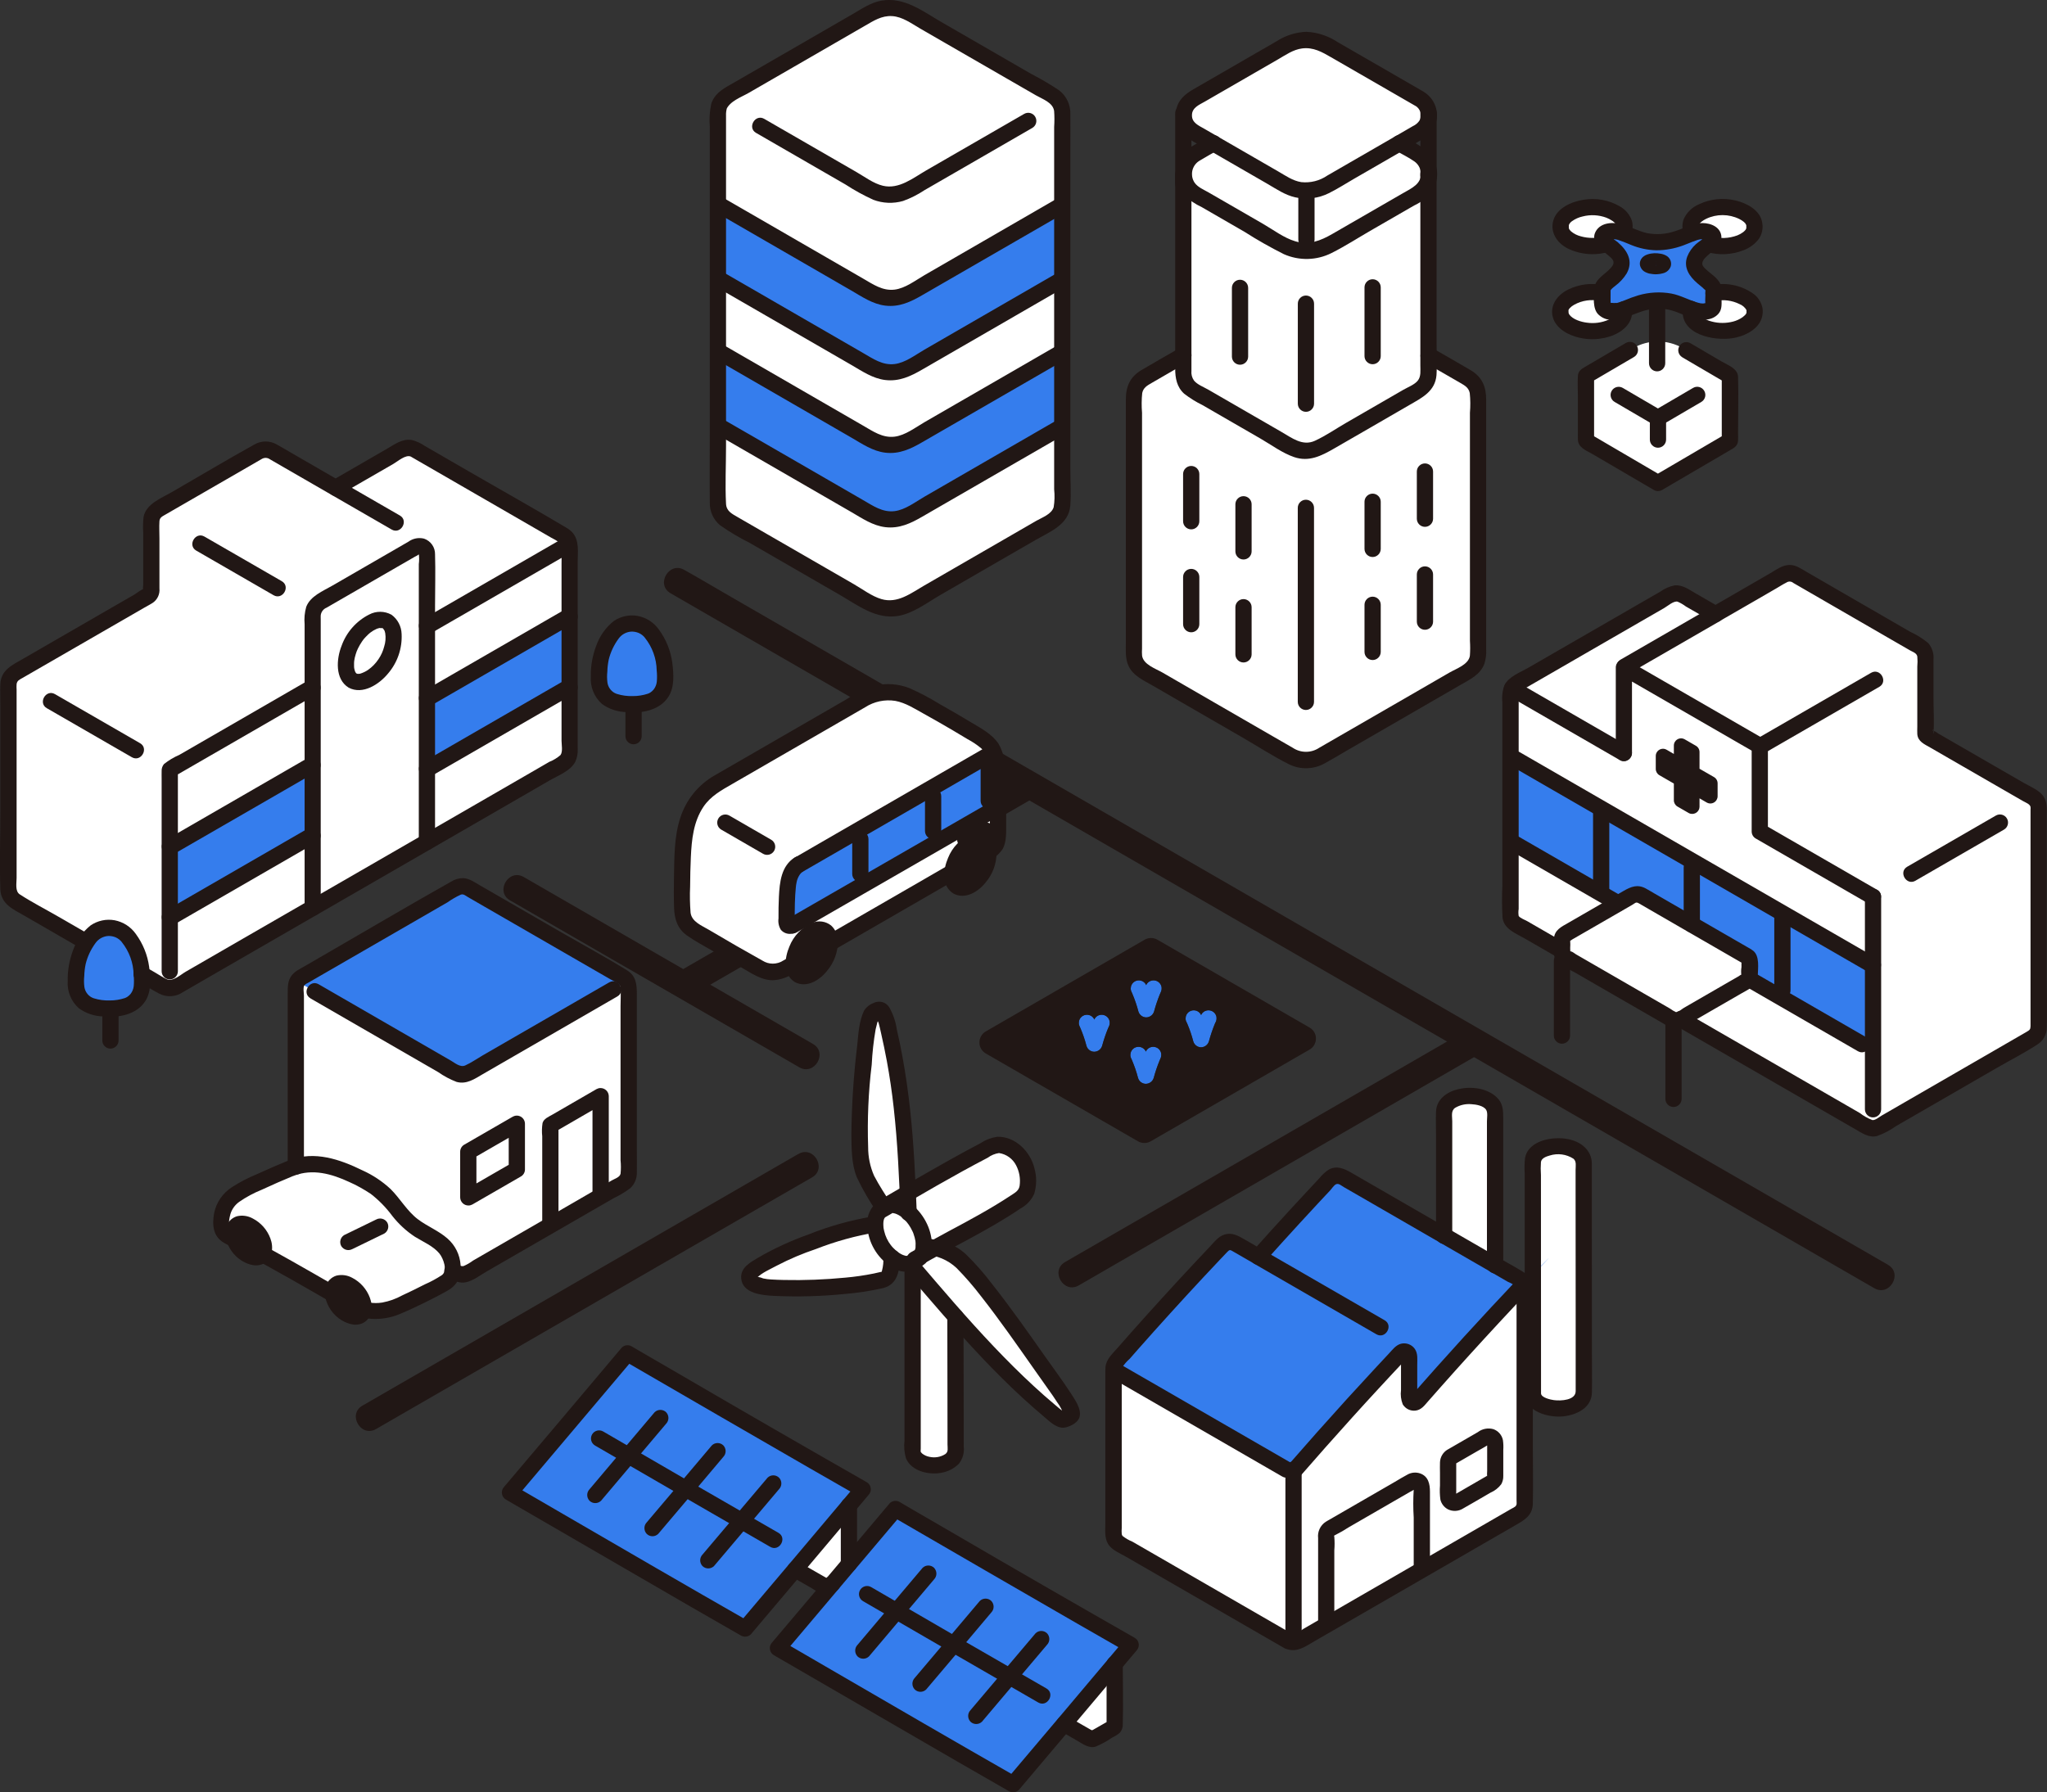 <?xml version="1.0" encoding="UTF-8"?>
<svg id="_レイヤー_2" data-name="レイヤー 2" xmlns="http://www.w3.org/2000/svg" viewBox="0 0 453.73 397.35">
  <rect x="0" y="0" width="453.73" height="397.35" fill="#333333" stroke="none"/>
  <defs>
    <style>
      .cls-1 {
        fill: #211715;
      }

      .cls-2 {
        fill: #fff;
      }

      .cls-3 {
        fill: #357ded;
      }
    </style>
  </defs>
  <g id="_レイヤー_1-2" data-name="レイヤー 1">
    <path class="cls-2" d="M176.27,347.93c2.17,1.25,4.29,2.46,6.35,3.63.34.2.76.2,1.1,0,1.32-.76,2.91-1.66,4.19-2.4.17-.1.28-.28.27-.48,0-2.09,0-9.46,0-14.86-3.71,4.39-7.79,9.23-11.91,14.1Z"/>
    <path class="cls-2" d="M314.64,21.88c-5.93-3.42-14.71-8.49-20.44-11.8-2.86-1.65-6.39-1.65-9.25,0l-20.43,11.8c-2.02,1.16-2.71,3.74-1.55,5.76.37.64.9,1.18,1.55,1.55l20.43,11.8c2.86,1.65,6.39,1.65,9.25,0,5.41-3.12,14.39-8.31,20.44-11.8,2.02-1.16,2.71-3.73,1.56-5.75-.37-.65-.91-1.18-1.56-1.56Z"/>
    <path class="cls-2" d="M367.46,107.07l-15.91-9.32v-14.45l10.38-6.08c3.44-2.01,7.7-2.01,11.14,0l10.38,6.08v14.45c-5.43,3.18-10.85,6.35-15.72,9.2l-.23.13-.04-.02Z"/>
    <path class="cls-2" d="M35.88,218.54L2.78,199.43c-.56-.32-.9-.91-.9-1.55v-46.83c0-.64.34-1.23.9-1.55l30.76-17.76v-16.9c0-.64.34-1.23.9-1.55l23.53-13.59c.55-.32,1.24-.32,1.79,0l14.64,8.45c5.68-3.28,11.38-6.57,15.04-8.68.67-.39,1.49-.39,2.16,0l33.78,19.5c.55.32.9.92.89,1.56v46.81c0,.64-.34,1.24-.9,1.56l-86.85,50.14c-.55.32-1.24.32-1.79,0l-.86-.49Z"/>
    <path class="cls-2" d="M211.77,284.69c0,11.19.06,30.03.06,37.19-.07.88-.6,1.66-1.39,2.06-2.05,1.25-4.63,1.26-6.69.03-.81-.39-1.36-1.17-1.45-2.06v-40.66"/>
    <path class="cls-2" d="M202.77,279.21l4.8-2.77s14.05-7.25,19.01-10.97c.93-.85,1.4-2.09,1.28-3.34,0-2.92-.99-5.83-3.75-7.42-1.36-.78-3.01-1.11-3.87-.7-6.62,3.19-24.53,13.73-24.53,13.73"/>
    <path class="cls-2" d="M204.94,276.36c1.87.16,5.04.75,6.74,2.05,5.3,4.07,16.06,20.04,22.36,28.88,1.24,1.63,2.32,3.38,3.24,5.21.17.32.28.66.31,1.02.02.18-.05.36-.2.46l-1.43.72c-.38.19-1.15-.11-1.75-.6-11.71-9.52-21.71-21.2-32.34-33.66"/>
    <path class="cls-2" d="M196,267.87c-1.26-1.98-4.34-6.64-4.75-8.56-1.73-8.17.05-21.42.8-29.88.21-1.64.62-3.25,1.2-4.8,0,0,1.5-.86,1.56-.86.71-.07,1.42,1.45,1.68,2.5,3.79,15.28,4.35,28.56,4.93,42.67"/>
    <path class="cls-2" d="M193.75,271.46c-7.16.98-19.19,5.72-22.42,7.55-1.59.84-3.13,1.79-4.61,2.83-.71.51-.87,1.5-.36,2.2.02.02.03.04.05.06.21.25.49.44.79.56,1.31.54,2.71.82,4.12.82,7.05.37,18.36-.16,24.55-1.81,1.49-.4,1.8-2.75,1.72-4.98"/>
    <path class="cls-2" d="M196.75,267.42l-1.39.8c-.97.7-1.48,1.87-1.35,3.05.07,3.34,1.84,6.42,4.68,8.18,1.4.81,2.55.93,3.37.46l1.4-.8c.84-.48,1.31-1.6,1.31-3.23-.15-3.3-1.9-6.31-4.68-8.08-.96-.72-2.24-.87-3.34-.38Z"/>
    <path class="cls-2" d="M65.57,261.62v-44.23l36.9-21.3,36.9,21.3v44.22l-36.9,21.31c-10.36-5.98-24.61-14.21-36.9-21.3Z"/>
    <path class="cls-2" d="M380.25,136.18l-7.72-4.46c-.58-.34-1.31-.34-1.89,0-11.62,6.71-23.25,13.42-34.87,20.13-.58.33-.94.96-.94,1.63v49.59c0,.68.36,1.3.94,1.64l78.43,45.28c.58.33,1.29.33,1.87,0,11.62-6.71,23.24-13.42,34.85-20.13.59-.34.95-.96.95-1.64v-49.59c0-.68-.36-1.3-.95-1.64-3.14-1.82-13.65-7.88-24.16-13.95v-17.86c0-.69-.37-1.32-.96-1.66-10.98-6.34-21.22-12.25-28.21-16.28-.58-.34-1.3-.34-1.89,0l-15.48,8.93"/>
    <path class="cls-2" d="M415.17,250.54v-51.7l-25.1-14.49v-18.96l-30.13-17.39v18.96l-25.11-14.5v50.61c0,.68.36,1.3.94,1.64l79.39,45.84Z"/>
    <path class="cls-2" d="M387.35,212.08l-23.66-13.66c-.55-.32-1.23-.32-1.79,0l-15.24,8.8c-.28.16-.45.45-.45.77v3.35c0,.32.17.62.45.77l23.99,13.85c.55.32,1.23.32,1.79,0l14.91-8.61c.28-.16.45-.45.45-.77v-3.73c0-.32-.17-.62-.45-.78Z"/>
    <path class="cls-2" d="M159.11,22.46c11.8-6.82,25-14.43,38.19-22.05,13.18,7.61,26.36,15.21,38.14,22.02v91.78c-12.98,7.52-37.96,21.94-38.14,22.04-11.8-6.81-25-14.43-38.19-22.05V22.46Z"/>
    <path class="cls-2" d="M235.89,382.17c1.92,1.1,3.81,2.18,5.63,3.23.34.2.76.2,1.1,0,1.32-.76,2.91-1.66,4.19-2.4.17-.1.28-.28.27-.48v-13.61c-3.51,4.16-7.34,8.7-11.2,13.26Z"/>
    <path class="cls-2" d="M345.87,69.3v-.47c0-1.01.72-2,2.15-2.83,3.09-1.7,6.83-1.68,9.91.04,1.15.5,1.94,1.59,2.07,2.83v.48c0,1-.67,2.01-2.1,2.84-3.07,1.61-6.74,1.61-9.82.02-1.48-.86-2.22-1.88-2.22-2.9Z"/>
    <path class="cls-2" d="M388.93,69.31v-.47c0-.99-.72-1.98-2.18-2.82-3.09-1.66-6.81-1.65-9.89.04-1.14.5-1.93,1.58-2.06,2.82v.47c0,1,.67,2.01,2.09,2.83,3.07,1.61,6.73,1.61,9.8.02,1.48-.86,2.24-1.87,2.24-2.89Z"/>
    <path class="cls-2" d="M388.87,50.5v-.47c-.13-1.25-.92-2.33-2.07-2.83-3.08-1.72-6.82-1.73-9.91-.03-1.43.83-2.15,1.82-2.15,2.83v.48c0,1.01.73,2.03,2.21,2.89,3.08,1.6,6.74,1.59,9.82-.02,1.43-.83,2.1-1.84,2.1-2.85Z"/>
    <path class="cls-2" d="M345.93,50.5v-.47c.13-1.24.92-2.32,2.06-2.83,3.08-1.69,6.8-1.7,9.89-.03,1.46.85,2.18,1.83,2.18,2.82v.47c0,1.02-.76,2.03-2.24,2.89-3.07,1.6-6.73,1.59-9.8-.02-1.42-.82-2.09-1.83-2.09-2.83Z"/>
    <path class="cls-2" d="M212.03,192.85l-32.15,18.56-4.39,2.53c-2.57,1.49-5.74,1.51-8.33.05-4.47-2.51-10.48-5.98-13.7-7.98-1.29-.8-2.11-2.17-2.2-3.69-.19-5.24-.1-10.48.29-15.71.61-6.14,3.02-10.43,7.48-13.01l32.51-18.77c3.34-1.87,7.41-1.87,10.76,0,3.94,2.11,10.31,5.7,15.11,8.74,1.81,1.01,3.05,2.81,3.35,4.86.45,5.82.56,11.66.33,17.49-.08,1.11-.71,2.11-1.68,2.66l-7.39,4.27Z"/>
    <path class="cls-2" d="M320.14,297.74c0-3.35-.02-47.59-.02-51.47,0-1.8,2.53-3.31,5.64-3.31s5.64,1.58,5.64,3.38c0,3.9.02,48.36.02,51.45,0,1.8-2.5,3.31-5.62,3.31s-5.67-1.51-5.67-3.31v-.05Z"/>
    <path class="cls-2" d="M339.78,308.91c0-3.35-.02-47.59-.02-51.47,0-1.8,2.52-3.31,5.64-3.31s5.64,1.58,5.64,3.38c0,3.9.03,48.36.03,51.46,0,1.8-2.5,3.31-5.62,3.31s-5.67-1.51-5.67-3.31v-.05Z"/>
    <path class="cls-2" d="M308.55,351.89l-21.83,12.6-39.89-23.03v-38.83c8.24-9.49,16.71-18.78,25.4-27.86l6.73,3.88c5.59-6.29,11.28-12.48,17.08-18.58,13.95,8.05,27.99,16.17,41.92,24.21v50.63c-9.78,5.65-19.59,11.31-29.42,16.99Z"/>
    <path class="cls-2" d="M289.48,63.07c-12.38,7.15-24.75,14.28-35.98,20.77-1.34.78-2.17,2.22-2.17,3.77v57.41c0,1.55.82,2.98,2.16,3.76,10.32,5.98,26,15.02,32.72,18.91,2.01,1.16,4.5,1.16,6.51,0,6.73-3.88,22.4-12.93,32.73-18.91,1.34-.78,2.16-2.21,2.16-3.76v-57.41c0-1.55-.82-2.99-2.17-3.77-11.22-6.49-23.6-13.62-35.97-20.77"/>
    <path class="cls-2" d="M262.29,38.63v44.14c0,1.55.83,2.98,2.17,3.76,6.42,3.72,15.39,8.9,20.66,11.94,2.69,1.55,6,1.55,8.69,0,5.27-3.04,14.24-8.22,20.66-11.94,1.34-.78,2.17-2.21,2.17-3.76v-44.14"/>
    <path class="cls-2" d="M310.17,31.77c1.39.82,2.73,1.59,3.98,2.3,2.49,1.43,3.34,4.61,1.91,7.1-.46.79-1.12,1.45-1.91,1.91-6,3.47-14.14,8.16-19.37,11.19-3.22,1.86-7.18,1.86-10.4,0-5.23-3.02-13.38-7.71-19.38-11.18-2.49-1.43-3.34-4.61-1.91-7.1.46-.79,1.12-1.45,1.91-1.91l3.98-2.3"/>
    <path class="cls-2" d="M64.67,258.92c3.41-1.4,7.22-.97,10.71.32,2.43.92,4.77,2.06,7,3.4,1.28.77,2.44,1.72,3.45,2.82,1.11,1.32,2.39,2.81,3.56,4.22.89,1.07,1.95,2,3.13,2.73,1.25.77,2.8,1.71,4.16,2.54,2.02,1.12,3.36,3.16,3.59,5.46.02.59,0,1.17-.05,1.76-.08.86-.58,1.62-1.34,2.04-3.91,2.23-7.96,4.2-12.12,5.9-.9.33-1.85.49-2.8.47-1.54.03-3.62.08-5.18-.84-8.74-5.12-22.91-13.18-28.06-15.69-1.01-.43-1.67-1.41-1.7-2.5-.02-1.11.14-2.21.45-3.28.38-1.09,1.05-2.06,1.94-2.8.99-.85,2.11-1.55,3.3-2.09,2.47-1.27,6.52-3.06,9.96-4.47Z"/>
    <path class="cls-3" d="M144.5,140.5c-1.74-2.43-5.12-3-7.56-1.26-.49.35-.91.77-1.26,1.26-.78,1.07-1.43,2.23-1.92,3.45-.31.76-.55,1.55-.7,2.35-.13.77-.21,1.55-.24,2.33-.18,1.37-.07,2.76.33,4.08.44,1.12,1.28,2.04,2.35,2.59,1.47.55,3.02.83,4.59.83,1.57-.03,3.12-.31,4.59-.83,1.07-.55,1.91-1.47,2.35-2.59.4-1.32.51-2.71.33-4.08-.03-.78-.11-1.56-.24-2.33-.15-.81-.39-1.59-.7-2.35-.5-1.23-1.14-2.39-1.93-3.45Z"/>
    <path class="cls-3" d="M28.56,207.96c-1.74-2.43-5.12-3-7.56-1.26-.49.35-.91.77-1.26,1.26-.78,1.07-1.43,2.23-1.92,3.45-.31.76-.55,1.55-.7,2.35-.13.77-.21,1.55-.24,2.33-.18,1.37-.07,2.76.33,4.08.44,1.12,1.28,2.04,2.35,2.59,1.47.55,3.02.83,4.59.83,1.57-.03,3.12-.31,4.59-.83,1.07-.55,1.91-1.47,2.35-2.59.4-1.32.51-2.71.33-4.08-.03-.78-.11-1.56-.24-2.33-.15-.81-.39-1.59-.7-2.35-.5-1.23-1.14-2.39-1.93-3.45Z"/>
    <path class="cls-3" d="M102.46,196.09l-36.89,21.3,4.17,2.4,32.73,18.9,36.9-21.3-36.9-21.3Z"/>
    <path class="cls-3" d="M139.72,300.4l-.62-.36c-7.76,9.22-17.6,20.85-26.07,30.86,15.59,9.05,36.2,21.06,52.14,30.17,8.5-10.04,18.47-21.84,26.08-30.89-15.57-8.88-36.4-20.99-51.53-29.77Z"/>
    <path class="cls-3" d="M199.11,334.9l-.62-.36c-7.76,9.22-17.6,20.85-26.07,30.86,15.59,9.05,36.2,21.06,52.14,30.17,8.5-10.04,18.47-21.84,26.08-30.89-15.56-8.88-36.4-20.99-51.53-29.77Z"/>
    <path class="cls-3" d="M177.09,191.65c-1.25.88-2.08,2.23-2.3,3.74-.38,3.06-.52,6.15-.42,9.23-.03.24.1.48.34.56.23.06.48.07.71.04l.2-.02.09-.05,44.17-25.44,1.33-.76c-.05-4.12-.23-8.57-.45-10.51-.07-.59-.24-1.17-.48-1.71l-.26.15-42.91,24.77"/>
    <path class="cls-3" d="M306.06,265.85l-9.34-5.39c-.4-.23-.91-.16-1.23.18-5.42,5.73-10.75,11.53-16,17.4-.31.35-.83.43-1.24.2l-5.33-3.08c-.4-.23-.91-.16-1.23.18-8.44,8.83-16.67,17.86-24.68,27.08-.36.42-.32,1.05.09,1.41.05.04.1.08.16.12l38.46,22.2c.41.24.94.15,1.25-.21,7.7-8.87,15.57-17.57,23.63-26.11.38-.4,1.02-.42,1.42-.03.2.19.31.45.31.73v8.91c0,.69.56,1.26,1.25,1.26.36,0,.71-.16.95-.43,7.63-8.72,15.43-17.28,23.42-25.68,11.97-12.6,0-.13,0-.3-10.6-6.12-21.25-12.28-31.9-18.42Z"/>
    <path class="cls-3" d="M357.4,55.03l-.25-.21c-.74-.63-1.65-1.22-1.93-1.99-.03-.08-.04-.17-.04-.26,0-.19.06-.37.17-.52.14-.18.32-.33.53-.43.23-.14.49-.24.75-.3.44-.1.9-.12,1.36-.07,1.2.21,2.36.59,3.46,1.11,1.85.87,3.87,1.33,5.92,1.35,2.11-.06,4.18-.51,6.12-1.34,1.1-.52,2.26-.9,3.46-1.12.46-.05.93-.02,1.38.09.26.06.52.16.75.3.2.11.38.25.53.43.12.17.18.36.19.57,0,.08-.01.16-.04.23-.28.78-1.2,1.36-1.93,2-1.27,1.09-2.19,2.09-2.31,3.53.01,1.47,1.07,2.32,2.34,3.42.74.63,1.65,1.22,1.93,2,.03.08.04.17.04.26v3.68c0,.19-.06.37-.17.52-.14.18-.32.33-.53.43-.23.14-.49.24-.75.3-.44.1-.9.12-1.36.07-1.2-.21-2.36-.59-3.46-1.11-1.85-.87-3.87-1.33-5.92-1.35-2.11.06-4.18.51-6.12,1.34-1.1.52-2.26.9-3.46,1.11-.46.05-.93.02-1.38-.09-.26-.06-.52-.16-.75-.3-.2-.1-.39-.25-.53-.43-.12-.17-.18-.36-.19-.57v-3.69c0-.08.01-.16.04-.23.28-.78,1.2-1.36,1.93-1.99,1.27-1.1,2.19-2.09,2.31-3.54-.02-1.38-.94-2.21-2.09-3.21Z"/>
    <path class="cls-3" d="M69.29,169.5v15.66c-7.49,4.33-23.64,13.65-31.66,18.28v-15.66c5.79-3.35,24.46-14.12,31.66-18.29Z"/>
    <path class="cls-3" d="M126.27,136.61v15.66c-8.02,4.63-24.16,13.96-31.65,18.27v-15.66c7.21-4.16,25.85-14.92,31.65-18.27Z"/>
    <path class="cls-3" d="M235.44,78.05v16.51c-9.63,5.57-25.9,14.96-33.64,19.43-2.69,1.55-6,1.55-8.68,0-7.76-4.48-24.09-13.91-33.85-19.55h-.15v-16.51h.15c9.76,5.64,26.09,15.08,33.85,19.55,2.69,1.55,6,1.55,8.68,0,7.74-4.47,24.01-13.87,33.64-19.44Z"/>
    <path class="cls-3" d="M235.44,45.44v16.51c-9.63,5.56-25.9,14.96-33.64,19.44-2.69,1.55-6,1.55-8.68,0-7.76-4.48-24.09-13.91-33.85-19.56h-.15v-16.51h.15c9.76,5.64,26.09,15.08,33.85,19.56,2.69,1.55,6,1.55,8.68,0,7.74-4.47,24.01-13.87,33.64-19.44Z"/>
    <path class="cls-3" d="M239.37,227.67c.1.23.2.45.3.68l-.18-.43c.54,1.28.99,2.59,1.34,3.93.22.78.93,1.31,1.74,1.32.8-.02,1.51-.55,1.74-1.32.36-1.34.81-2.65,1.33-3.93l-.18.43c.1-.23.2-.46.3-.68.23-.42.29-.92.18-1.39-.26-.96-1.26-1.52-2.21-1.26h0c-.46.12-.84.42-1.08.83-.73,1.63-1.34,3.32-1.81,5.04h3.47c-.46-1.73-1.07-3.42-1.81-5.04-.24-.41-.62-.7-1.08-.83-.47-.12-.97-.06-1.39.18-.4.24-.7.62-.83,1.07l-.06.48c0,.32.08.63.24.91h0Z"/>
    <path class="cls-3" d="M250.88,220.05c.1.23.2.45.29.68l-.18-.43c.54,1.28.99,2.59,1.34,3.93.22.78.93,1.31,1.74,1.32.8-.02,1.51-.55,1.74-1.32.36-1.34.81-2.65,1.33-3.93l-.18.43c.1-.23.2-.45.3-.68.23-.42.29-.92.18-1.39-.13-.45-.42-.84-.83-1.08-.42-.24-.92-.31-1.39-.18-.46.12-.84.42-1.08.83-.73,1.63-1.34,3.32-1.81,5.04h3.47c-.46-1.73-1.07-3.42-1.81-5.04-.24-.41-.62-.7-1.07-.83-.47-.12-.97-.06-1.39.18-.4.24-.7.62-.83,1.08l-.06.48c0,.32.08.63.25.91h0Z"/>
    <path class="cls-3" d="M263.04,226.68c.1.23.2.45.3.68l-.18-.43c.54,1.28.99,2.59,1.33,3.93.22.78.93,1.31,1.74,1.32.8-.02,1.5-.55,1.73-1.32.36-1.34.81-2.65,1.33-3.93l-.18.43c.1-.23.2-.46.3-.68.23-.42.29-.92.18-1.39-.13-.45-.42-.84-.83-1.07-.42-.24-.92-.31-1.39-.18-.45.12-.84.42-1.08.83-.73,1.63-1.34,3.32-1.81,5.04h3.47c-.46-1.73-1.07-3.42-1.81-5.04-.24-.4-.62-.7-1.08-.83-.47-.12-.97-.06-1.39.18-.4.24-.7.62-.83,1.07l-.07.48c0,.32.08.63.25.91h0Z"/>
    <path class="cls-3" d="M250.8,234.79c.1.23.2.45.29.68l-.18-.43c.54,1.28.99,2.59,1.34,3.93.22.78.93,1.31,1.74,1.32.8-.02,1.51-.55,1.74-1.32.36-1.34.81-2.65,1.33-3.93l-.18.43c.1-.23.2-.45.3-.68.23-.42.29-.92.18-1.39-.13-.45-.42-.84-.83-1.08-.42-.24-.92-.31-1.39-.18-.46.12-.84.42-1.07.83-.73,1.63-1.34,3.32-1.81,5.04h3.47c-.46-1.73-1.07-3.42-1.81-5.04-.24-.41-.62-.7-1.08-.83-.47-.12-.97-.06-1.39.18-.4.24-.7.62-.83,1.08l-.06.48c0,.32.08.63.25.91h0Z"/>
    <path class="cls-3" d="M361.9,198.42c.55-.32,1.23-.32,1.79,0l23.66,13.66c.28.16.45.46.45.78v3.73c0,.16-.04.31-.12.45l27.49,15.87v-18.86l-2.53-1.46-77.81-44.92v18.86l23.84,13.76,3.24-1.87Z"/>
    <path class="cls-1" d="M176.98,255.82l-36.89,21.3-39.87,23.03-19.9,11.49c-3.34,1.93-.32,7.12,3.03,5.18l36.99-21.36,39.85-23.01,19.83-11.44c3.34-1.93.32-7.12-3.03-5.18h0Z"/>
    <path class="cls-1" d="M324.27,228.87l-33.57,19.39-36.48,21.06-18.15,10.48c-3.34,1.93-.32,7.12,3.03,5.18l33.66-19.44,36.45-21.05,18.09-10.45c3.34-1.93.33-7.12-3.03-5.18h0Z"/>
    <path class="cls-1" d="M113.05,199.61l20.96,12.1,34.08,19.67,9.09,5.25c3.35,1.93,6.38-3.25,3.03-5.18l-23.08-13.32-33.48-19.33-7.57-4.37c-3.35-1.93-6.38,3.25-3.03,5.18h0Z"/>
    <path class="cls-1" d="M159.99,209.91c-2.76,1.59-5.52,3.18-8.27,4.77-1.43.84-1.91,2.67-1.08,4.1.84,1.43,2.67,1.91,4.1,1.08,3.25-1.88,6.5-3.76,9.76-5.63.45-.27.82-.66,1.07-1.12-1.79-1.01-3.73-2.12-5.59-3.2Z"/>
    <path class="cls-1" d="M230.4,172.69c-.86-1.4-2.67-1.88-4.1-1.08-1.73,1-3.46,2-5.19,3,.07,2.09.11,4.35.11,6.4.52,0,1.03-.13,1.48-.39,2.21-1.28,4.42-2.56,6.63-3.83.67-.41,1.16-1.05,1.37-1.8.21-.78.1-1.61-.3-2.31Z"/>
    <path class="cls-1" d="M365.7,92.8v4.66c0,.99.81,1.8,1.8,1.8s1.8-.81,1.8-1.8v-4.66c0-.99-.81-1.8-1.8-1.8s-1.8.81-1.8,1.8Z"/>
    <path class="cls-1" d="M372.88,79.21l9.65,5.65-.89-1.55c0,4.82,0,9.63,0,14.45l.89-1.56-15.95,9.34h1.82l-15.95-9.34.89,1.55c0-4.82-.01-9.63,0-14.45l-.89,1.55,9.73-5.7c.86-.5,1.15-1.6.65-2.46-.5-.86-1.6-1.15-2.46-.65h0l-6.19,3.63-2.77,1.62c-.87.51-1.6.95-1.66,2.05-.1,1.58,0,3.21,0,4.79v7.11c0,.74-.02,1.48,0,2.22.06,1.81,1.84,2.39,3.22,3.2l13.62,7.97c.56.32,1.25.32,1.82,0l11.89-6.96,2.99-1.75c.96-.56,1.88-.97,1.96-2.21.04-.56,0-1.14,0-1.7,0-4.14.13-8.3,0-12.43-.06-1.9-2.16-2.57-3.61-3.42l-6.94-4.07c-.86-.5-1.96-.21-2.46.65-.5.86-.21,1.96.65,2.46h0Z"/>
    <path class="cls-1" d="M357.89,89.11l8.7,5.09c.56.32,1.25.32,1.82,0l8.7-5.09c.86-.5,1.15-1.61.64-2.47-.5-.86-1.61-1.15-2.47-.64l-8.7,5.09h1.82l-8.7-5.09c-.86-.5-1.96-.21-2.46.65s-.21,1.96.65,2.46h0Z"/>
    <path class="cls-1" d="M71.09,201.27v-63.96c0-.29-.02-.58,0-.87.08-.77.58-1.43,1.3-1.72l6.86-3.96,9.32-5.38,3.33-1.92c.3-.14.58-.3.85-.49.25-.22.2,0,.08-.18.1.76.1,1.53,0,2.29v61.56c0,.99.81,1.8,1.8,1.8.99,0,1.8-.81,1.8-1.8v-52.36c0-3.78.12-7.59,0-11.37.04-1.57-.95-2.98-2.43-3.49-1.19-.3-2.46-.06-3.45.66l-7.54,4.36-9.35,5.4c-2.08,1.2-4.86,2.3-5.78,4.69-.36,1.26-.48,2.58-.36,3.88v62.85c0,.99.81,1.8,1.8,1.8.99,0,1.8-.81,1.8-1.8h0Z"/>
    <path class="cls-1" d="M68.38,150.82l-14.59,8.43-14.05,8.11c-1.21.52-2.35,1.2-3.38,2.02-.38.45-.57,1.03-.53,1.62-.02.55,0,1.11,0,1.66v42.68c0,.99.81,1.8,1.8,1.8.99,0,1.8-.81,1.8-1.8v-44.7l-.89,1.55,31.66-18.28c2.01-1.16.2-4.27-1.82-3.11h0Z"/>
    <path class="cls-1" d="M75.31,109.7c3.96-2.29,7.92-4.58,11.89-6.86.97-.56,2.7-2.1,3.85-1.62.18.09.35.19.51.3l8.2,4.73,22.45,12.97c.59.29,1.15.62,1.7.98.39.27.6.72.56,1.19.05,1.2,0,2.41,0,3.61v39.23c0,.89.32,2.4-.23,3.16-.73.64-1.57,1.15-2.48,1.51l-3.45,2-12.95,7.48c-8.53,4.93-17.07,9.85-25.61,14.78l-25.85,14.91-12.74,7.36c-1.17.68-2.88,2.3-4.25,1.64-.9-.43-1.76-1.02-2.63-1.52l-1.97-1.14c-.86-.5-1.96-.21-2.46.65-.5.86-.21,1.96.65,2.46,1.57.91,3.12,1.87,4.71,2.73,1.72.92,3.81.79,5.4-.33l6.69-3.87c9.06-5.23,18.12-10.46,27.18-15.69,9.03-5.21,18.05-10.43,27.08-15.63,4.53-2.62,9.06-5.23,13.59-7.85l6.69-3.87c1.9-1.1,4.57-2.07,5.66-4.09.43-.92.62-1.94.55-2.96v-41.44c0-2.19.4-4.74-1.2-6.5-.41-.43-.88-.79-1.4-1.08-7.01-4.17-14.13-8.16-21.19-12.24l-10.1-5.84c-.86-.59-1.81-1.03-2.81-1.3-2.09-.39-3.78.89-5.49,1.88l-5.93,3.43-6.46,3.73c-2.01,1.16-.2,4.27,1.82,3.11h0Z"/>
    <path class="cls-1" d="M20.04,207.32l-7.16-4.13c-2.82-1.63-5.77-3.14-8.5-4.91-1.08-.7-.7-2.5-.7-3.64v-41.73c-.03-.41-.03-.82,0-1.24.1-.79.68-1.01,1.29-1.36l18.37-10.6,8.7-5.02c.6-.35,1.23-.66,1.81-1.04,1.05-.71,1.62-1.94,1.49-3.21v-11.07c0-1.26-.08-2.54,0-3.79.05-.8.55-1.05,1.16-1.4l18.66-10.77c.96-.55,1.91-1.12,2.87-1.66.56-.34,1.28-.31,1.81.08l9.44,5.45c5.03,2.9,10.06,5.8,15.08,8.7l2.46,1.42c2.01,1.16,3.82-1.95,1.82-3.11-4.67-2.69-9.34-5.39-14.01-8.08l-9.8-5.66c-1.16-.67-2.3-1.36-3.47-2-1.55-.91-3.48-.9-5.02.02-6.14,3.41-12.18,7.03-18.27,10.54-2.29,1.32-5.73,2.61-6.25,5.52-.12,1.13-.15,2.27-.08,3.4v11.68c-.07.43-.07.87,0,1.3.17.34.12-.59.34-.52-.03,0-.11.08-.14.08-.6.05-1.62.93-2.13,1.23l-4.08,2.35-20.61,11.9c-2.34,1.35-4.91,2.45-5.05,5.61-.06,1.53,0,3.08,0,4.61v23.75c0,5.69-.18,11.41,0,17.1.11,3.38,2.96,4.52,5.47,5.97l10.44,6.03,2.23,1.29c2.01,1.16,3.82-1.95,1.82-3.11h0Z"/>
    <path class="cls-1" d="M43.5,122.07l14.99,8.65,2.15,1.24c2.01,1.16,3.83-1.95,1.82-3.11l-14.99-8.65-2.15-1.24c-2.01-1.16-3.83,1.95-1.82,3.11Z"/>
    <path class="cls-1" d="M31.05,164.77l-16.5-9.52-2.36-1.36c-2.01-1.16-3.82,1.95-1.82,3.11l16.5,9.52,2.36,1.36c2.01,1.16,3.83-1.95,1.82-3.11h0Z"/>
    <path class="cls-1" d="M124.47,119.52l-30.76,17.76c-2.01,1.16-.19,4.27,1.82,3.11l30.76-17.76c2-1.16.19-4.27-1.82-3.11Z"/>
    <path class="cls-1" d="M68.38,167.95l-26.13,15.09-5.53,3.19c-2.01,1.16-.19,4.27,1.82,3.11l25.4-14.66,6.26-3.62c2.01-1.16.2-4.27-1.82-3.11h0Z"/>
    <path class="cls-1" d="M38.54,205l31.66-18.28c2.01-1.16.2-4.27-1.82-3.11l-31.66,18.28c-2.01,1.16-.2,4.27,1.82,3.11h0Z"/>
    <path class="cls-1" d="M79.07,149.34c-.27-.17-.02,0,.03.05-.09-.08-.17-.16-.25-.24-.17-.18.14.24.02.01-.05-.09-.1-.18-.15-.27-.13-.25.09.39-.04-.1-.03-.12-.07-.23-.1-.34-.07-.23-.1-.46-.1-.7-.01-.26-.01-.52,0-.78,0-.11.06-.71.02-.38.07-.54.19-1.07.36-1.59.12-.42.28-.83.48-1.23.27-.55.57-1.07.92-1.58.23-.35.5-.68.8-.98.17-.18.35-.37.54-.54.12-.11.23-.21.35-.31.06-.05.33-.26.15-.12.43-.33.9-.61,1.4-.83.25-.09.51-.16.77-.21-.32.05.68.11.25,0,.1.03.2.05.31.09-.21-.07-.06-.12,0,0s.16.12,0-.02c.08.07.15.14.22.21-.28-.27.21.37.15.25-.09-.18.06.16.07.2.05.15.08.3.12.46.15,1,.07,2.01-.24,2.97-.25.99-.68,1.93-1.25,2.77-.62.94-1.42,1.76-2.34,2.4-.53.36-1.11.63-1.72.82-.04.01-.36.06-.08.03-.15.01-.29.02-.44.01h-.08c.2.03.2.03,0-.01l-.15-.04c.19.09.19.09,0,0-.86-.5-1.96-.21-2.46.65s-.21,1.96.65,2.46c3.12,1.66,6.79-.74,8.76-3.16,2.07-2.43,3.14-5.56,2.98-8.75-.05-1.69-.88-3.27-2.25-4.26-1.54-.85-3.41-.86-4.96-.03-2.84,1.44-5.02,3.92-6.09,6.91-1.16,2.91-1.51,7.39,1.55,9.28.86.5,1.96.21,2.46-.65s.21-1.96-.65-2.46h0Z"/>
    <path class="cls-1" d="M95.53,156.43l26.13-15.09,5.53-3.19c2.01-1.16.19-4.27-1.82-3.11l-25.4,14.66-6.26,3.62c-2.01,1.16-.19,4.27,1.82,3.11h0Z"/>
    <path class="cls-1" d="M95.53,172.1l31.66-18.28c2.01-1.16.19-4.27-1.82-3.11l-31.66,18.28c-2,1.16-.19,4.27,1.82,3.11h0Z"/>
    <path class="cls-1" d="M146.06,139.59c-1.12-1.59-2.8-2.67-4.71-3.04-1.85-.33-3.75.08-5.3,1.13-1.8,1.44-3.15,3.35-3.91,5.53-.82,2.17-1.23,4.48-1.18,6.81-.16,2.29.76,4.52,2.47,6.05,1.57,1.13,3.45,1.76,5.39,1.8,3.37.34,7.39-.35,9.34-3.4,1.41-2.2,1.16-5.11.85-7.59-.36-2.64-1.38-5.15-2.96-7.3-.52-.84-1.6-1.12-2.46-.65-.85.51-1.14,1.6-.65,2.46,1.65,2.06,2.57,4.6,2.62,7.23.09.85.1,1.7.02,2.55-.07.61-.31,1.19-.68,1.68-.2.25-.44.47-.71.65-.13.09-.27.16-.41.24.36-.2-.06.02-.16.05-1.1.36-2.25.54-3.41.53-1.16.03-2.31-.12-3.41-.46.04.01-.54-.18-.3-.09s-.39-.21-.29-.15c-.86-.49-1.44-1.35-1.57-2.32-.1-.8-.11-1.61-.02-2.41.02-.89.13-1.78.31-2.66.41-1.67,1.15-3.23,2.16-4.61.67-.96,1.75-1.55,2.92-1.6.53,0,1.06.1,1.55.3.55.24,1.03.61,1.4,1.08.52.83,1.6,1.11,2.46.65.85-.5,1.14-1.6.65-2.46Z"/>
    <path class="cls-1" d="M138.63,157.05v6.16c0,.99.81,1.8,1.8,1.8s1.8-.81,1.8-1.8v-6.16c0-.99-.81-1.8-1.8-1.8s-1.8.81-1.8,1.8Z"/>
    <path class="cls-1" d="M30.11,207.06c-1.12-1.59-2.8-2.67-4.71-3.04-1.85-.33-3.75.08-5.3,1.13-1.8,1.44-3.15,3.35-3.91,5.53-.82,2.17-1.23,4.48-1.18,6.81-.16,2.29.76,4.52,2.47,6.05,1.58,1.13,3.45,1.76,5.39,1.8,3.37.34,7.39-.35,9.34-3.4,1.41-2.2,1.16-5.11.85-7.59-.36-2.64-1.38-5.15-2.96-7.3-.52-.84-1.6-1.12-2.46-.65-.86.51-1.14,1.61-.64,2.47,1.65,2.06,2.57,4.6,2.62,7.23.09.85.1,1.7.02,2.55-.07.61-.31,1.19-.68,1.68-.2.25-.44.47-.71.65-.13.09-.27.16-.41.24.36-.2-.06.02-.16.05-1.1.36-2.25.54-3.41.53-1.16.03-2.31-.12-3.41-.46.04.01-.54-.18-.3-.09s-.39-.21-.29-.15c-.86-.49-1.44-1.35-1.57-2.32-.1-.8-.11-1.61-.02-2.41.02-.89.13-1.78.31-2.66.41-1.67,1.15-3.23,2.16-4.61.67-.96,1.75-1.55,2.92-1.6.53,0,1.06.1,1.55.3.55.24,1.03.61,1.4,1.08.52.83,1.6,1.11,2.46.65.86-.51,1.15-1.61.65-2.47Z"/>
    <path class="cls-1" d="M22.68,224.52v6.16c0,.99.81,1.8,1.8,1.8s1.8-.81,1.8-1.8h0v-6.16c0-.99-.81-1.8-1.8-1.8s-1.8.81-1.8,1.8Z"/>
    <path class="cls-1" d="M209.98,291.92c0,5.89.02,11.78.03,17.67,0,2.58.01,5.16.01,7.74v2.89c0,.83.25,1.64-.5,2.16-1.04.66-2.3.87-3.5.6-.6-.11-1.17-.37-1.64-.75-.45-.42-.29-.44-.29-1.13v-39.85c0-.99-.81-1.8-1.8-1.8-.99,0-1.8.81-1.8,1.8h0v38.11c-.16,1.34-.05,2.7.34,4,1.26,2.85,5.12,3.7,7.91,3.14,1.44-.26,2.77-.95,3.8-1.99.85-1.07,1.24-2.43,1.08-3.79,0-2.38,0-4.76-.01-7.14-.01-7.22-.03-14.44-.04-21.67,0-.99-.81-1.8-1.8-1.8s-1.8.81-1.8,1.8h.01Z"/>
    <path class="cls-1" d="M203.68,280.76c7.49-4.33,15.41-8.01,22.57-12.87,1.33-.72,2.38-1.85,2.99-3.23.55-1.83.57-3.77.06-5.61-.88-3.69-4.2-7.12-8.21-7.03-1.31.18-2.56.64-3.65,1.37-1.11.58-2.22,1.17-3.32,1.77-2.63,1.43-5.25,2.9-7.86,4.39-3.84,2.18-7.66,4.39-11.46,6.62-.86.5-1.15,1.6-.65,2.46.5.86,1.6,1.15,2.46.65h0c7.37-4.33,14.76-8.67,22.34-12.62.73-.54,1.58-.89,2.48-1.03,1.64.24,3.05,1.26,3.8,2.73.72,1.38.99,2.96.78,4.5-.18,1.17-1.07,1.58-1.98,2.19-4.48,2.97-9.26,5.52-14,8.05-2.76,1.47-5.46,2.98-8.17,4.55-.86.5-1.15,1.6-.65,2.46.5.86,1.6,1.15,2.46.65h0Z"/>
    <path class="cls-1" d="M204.94,278.16c2.65.1,5.18,1.16,7.11,2.98,1.92,1.96,3.72,4.03,5.38,6.21,4.22,5.36,8.11,10.98,12.03,16.55.95,1.35,1.91,2.71,2.86,4.05.69.97,1.38,1.94,2.02,2.95.7.92,1.22,1.96,1.51,3.08v-.96c.67-.55.82-.73.45-.53l-.41.2c-.21.14-.44.26-.68.34.64,0,.71-.1.21-.29-.21-.16-.42-.33-.63-.5-.34-.28-.68-.56-1.01-.85-1.57-1.32-3.12-2.68-4.63-4.08-3.06-2.82-6-5.76-8.86-8.77-5.95-6.26-11.55-12.84-17.15-19.4-1.51-1.77-4.04.79-2.54,2.55,5.6,6.57,11.21,13.14,17.15,19.4,2.86,3.02,5.8,5.95,8.86,8.77,1.57,1.44,3.17,2.85,4.8,4.22,1.32,1.11,2.99,2.87,4.92,2.35,1.15-.31,2.66-1.1,2.97-2.32.46-1.82-1.15-3.98-2.08-5.42-1.74-2.68-3.68-5.26-5.52-7.88-3.84-5.46-7.68-10.93-11.82-16.17-1.75-2.32-3.67-4.51-5.75-6.54-2.56-2.39-5.75-3.26-9.18-3.58-2.31-.22-2.29,3.39,0,3.6h0Z"/>
    <path class="cls-1" d="M197.56,266.96c-1.32-2.07-2.68-4.12-3.81-6.29-.88-2-1.33-4.17-1.32-6.35-.21-6.1.05-12.21.79-18.26.13-2.64.42-5.26.87-7.86.11-.51.24-1.03.38-1.53.2-.42.33-.86.41-1.32.05.34-1.1.9-.59.78.19-.08.36-.18.52-.3.14-.08.27-.15.41-.23.11-.06.23-.12.34-.18.57-.27.09-.31-1.45-.1.19.49.4.98.64,1.45.22.79.39,1.6.57,2.4.46,2.02.88,4.05,1.26,6.09.63,3.44,1.14,6.89,1.52,10.37.87,7.75,1.2,15.55,1.51,23.34.09,2.31,3.69,2.32,3.6,0-.31-7.64-.64-15.29-1.47-22.9-.43-3.94-.98-7.87-1.7-11.77-.37-2.04-.79-4.07-1.26-6.09-.24-1.67-.78-3.27-1.59-4.75-.68-1.27-2.26-1.76-3.54-1.1-.88.32-1.63.92-2.13,1.71-1.09,2.29-1.25,5.03-1.49,7.5-.81,6.63-1.25,13.3-1.32,19.98.04,3.05.02,6.61,1.22,9.47,1.28,2.71,2.78,5.31,4.5,7.77,1.24,1.95,4.36.14,3.11-1.82h0Z"/>
    <path class="cls-1" d="M193.27,269.72c-4.79.81-9.48,2.13-13.99,3.93-3.92,1.39-7.71,3.13-11.31,5.22-1.74,1.04-3.87,2.21-3.68,4.56.29,3.39,4.76,3.74,7.35,3.87,5.26.24,10.52.09,15.76-.44,2.78-.23,5.55-.66,8.27-1.27,3.29-.79,3.81-3.9,3.73-6.89-.06-2.31-3.66-2.32-3.6,0,.06,1.01-.04,2.03-.3,3.01-.12.4-.09.24-.37.3-.48.11-.97.23-1.45.33-2.08.42-4.17.72-6.28.91-4.53.44-9.08.62-13.63.52-.95-.02-1.89-.05-2.84-.11-.59-.03-1.18-.11-1.76-.23-.34-.15-.69-.25-1.06-.32-.5.05.1-.27-.32.18,1.02-1.1,3.08-1.98,4.44-2.72,2.78-1.45,5.67-2.67,8.65-3.67,4.31-1.69,8.78-2.92,13.34-3.69.95-.27,1.51-1.26,1.26-2.21-.28-.94-1.26-1.5-2.21-1.26h0Z"/>
    <path class="cls-1" d="M195.84,265.86c-.89.41-1.7.96-2.4,1.65-1.09,1.47-1.5,3.33-1.13,5.13.46,3.47,2.47,6.55,5.47,8.37,1.53,1.05,3.5,1.22,5.19.46.78-.36,1.51-.83,2.16-1.39,1.08-1.24,1.6-2.88,1.43-4.51-.1-1.65-.55-3.26-1.33-4.72-1.6-3.12-5.64-6.96-9.39-4.97-.86.5-1.15,1.6-.65,2.46.5.86,1.6,1.15,2.46.65l.13-.07c-.2.08-.2.09,0,.03,0-.06.42,0,0,0-.02,0,.52.02.28,0s.35.09.32.08c.55.18,1.07.47,1.52.83-.23-.17.07.06.12.11.11.1.22.2.33.3.22.21.43.43.62.65.33.4.63.82.88,1.27.15.26.29.53.42.81.05.11.1.22.15.33-.11-.27.03.09.05.15.21.57.36,1.16.46,1.76-.05-.36.02.31.02.42,0,.29,0,.57-.02.85-.03.55.1-.24-.04.25-.03.11-.05.22-.08.33,0,0-.19.47-.07.23.1-.2-.16.24-.19.29.03-.05.24-.3.02-.06-.24.27.21-.06.01,0-.07.03-.14.07-.2.12-.33.19-.66.38-.99.57-.08.05-.17.09-.25.14-.2.12-.18.05.03,0-.1.02-.19.05-.28.07.4-.07.03,0-.07-.03-.31-.08.43.14-.12-.02-.24-.06-.48-.14-.71-.24-.5-.24-.97-.55-1.39-.91-.23-.21-.46-.43-.67-.65-.09-.09-.17-.19-.25-.28,0,0-.35-.45-.19-.23-.73-.94-1.25-2.03-1.51-3.19-.04-.15-.07-.31-.1-.46-.02-.09-.03-.19-.05-.28.02.17.02.14,0-.08-.03-.32-.04-.64-.03-.96,0,.06.06-.59.02-.35-.01.09.1-.38.12-.47.02-.07.14-.32,0-.03.07-.14.15-.27.23-.4-.23.33.04-.02.11-.07-.08.08-.27.16,0,.03.11-.06.22-.13.33-.19l1.05-.61c2-1.17.19-4.28-1.82-3.12Z"/>
    <path class="cls-1" d="M134.94,264.58v-21.57c-.02-1-.84-1.8-1.85-1.79-.3,0-.6.09-.86.23-3.3,1.91-6.59,3.81-9.89,5.72-.8.46-1.79.84-2.08,1.8-.15.98-.18,1.97-.07,2.95v19.08c0,.99.81,1.8,1.8,1.8.99,0,1.8-.81,1.8-1.8,0-7.18,0-14.37,0-21.55l-.89,1.55c3.71-2.15,7.43-4.3,11.14-6.45l-2.71-1.55v21.57c0,.99.81,1.8,1.8,1.8s1.8-.81,1.8-1.8h0Z"/>
    <path class="cls-1" d="M113.65,247.57c-3.59,2.07-7.17,4.14-10.76,6.21-.55.32-.89.92-.89,1.55v10.14c.02,1,.84,1.8,1.85,1.79.3,0,.6-.09.86-.23,3.59-2.07,7.17-4.14,10.76-6.21.55-.32.89-.91.89-1.55v-10.14c0-.99-.81-1.8-1.8-1.8-.99,0-1.8.81-1.8,1.8v10.14l.89-1.55c-3.59,2.07-7.17,4.14-10.76,6.21l2.71,1.55v-10.14l-.9,1.56c3.59-2.07,7.17-4.14,10.76-6.21,2.01-1.16.2-4.27-1.81-3.11Z"/>
    <path class="cls-1" d="M68.83,221.35l28.3,16.34c1.27.89,2.64,1.62,4.08,2.17,2.23.6,3.99-.67,5.8-1.72l16.43-9.49,13.4-7.74c2.01-1.16.2-4.27-1.82-3.11l-27.98,16.15c-1.28.74-2.56,1.65-3.92,2.26-1.1.49-2.28-.55-3.21-1.09l-16.14-9.32-13.14-7.59c-2.01-1.16-3.82,1.95-1.82,3.11h0Z"/>
    <path class="cls-1" d="M67.37,258.6v-37.85c0-.58-.25-1.82.11-2.34.23-.22.5-.39.79-.51l1.75-1.01,29.2-16.86c.92-.65,1.9-1.22,2.93-1.69.59-.2,1.02.22,1.53.52l3.58,2.07,6.86,3.96,14.45,8.34,6.8,3.92c.79.46,2.11.82,2.18,1.83.1,1.36,0,2.76,0,4.13v34.11c.1,1,.1,2,0,3-.16.78-1.29,1.1-1.94,1.48l-3.44,1.99-7.43,4.3c-5.33,3.08-10.66,6.15-15.99,9.23l-3.93,2.27c-.63.48-1.33.88-2.06,1.19-.62.14-1.06-.27-1.59-.57-2.02-1.14-3.83,1.96-1.82,3.11,1.27.72,2.49,1.39,4.01,1.04,1.59-.37,3.12-1.57,4.52-2.38l8.68-5.01,16.01-9.24,3.52-2.03c1.29-.61,2.51-1.35,3.65-2.21.94-.89,1.45-2.14,1.42-3.43.03-1.52,0-3.04,0-4.55v-34.96c0-2.15-.11-4.08-2.24-5.38-4.7-2.88-9.56-5.52-14.33-8.27l-14.99-8.66-3.14-1.81c-1.19-.68-2.4-1.59-3.81-1.65-.95,0-1.88.28-2.68.79-9.72,5.47-19.33,11.16-28.99,16.74l-4.61,2.66c-.63.32-1.19.77-1.65,1.3-.98,1.22-.94,2.62-.94,4.11v38.34c0,.99.81,1.8,1.8,1.8s1.8-.81,1.8-1.8h0Z"/>
    <path class="cls-1" d="M413.37,198.83v47.1c0,.99.81,1.8,1.8,1.8s1.8-.81,1.8-1.8v-47.1c0-.99-.81-1.8-1.8-1.8s-1.8.81-1.8,1.8h0Z"/>
    <path class="cls-1" d="M361.74,166.95v-18.96l-2.71,1.55c10.04,5.8,20.09,11.59,30.13,17.39l-.89-1.55v18.96c0,.64.34,1.23.89,1.55,8.37,4.83,16.74,9.66,25.1,14.49,2.01,1.16,3.82-1.95,1.82-3.11-8.37-4.83-16.73-9.66-25.1-14.49l.89,1.55v-18.96c0-.64-.34-1.23-.89-1.55-10.04-5.79-20.09-11.59-30.13-17.39-.87-.49-1.98-.18-2.47.69-.15.26-.23.56-.23.86v18.96c0,.99.81,1.8,1.8,1.8s1.8-.81,1.8-1.8h0Z"/>
    <path class="cls-1" d="M334.22,154.18c8.28,4.76,16.55,9.54,24.82,14.33,2.01,1.16,3.83-1.95,1.82-3.11-8.27-4.77-16.54-9.55-24.82-14.33-2.01-1.16-3.83,1.95-1.82,3.11Z"/>
    <path class="cls-1" d="M416.07,212.49l-61.56-35.54-17.71-10.23c-2.01-1.16-3.83,1.95-1.82,3.11l61.67,35.6,17.6,10.16c2.01,1.16,3.83-1.95,1.82-3.11h0Z"/>
    <path class="cls-1" d="M413.63,229.94c-8.35-4.82-16.7-9.64-25.05-14.46-2.01-1.16-3.83,1.95-1.82,3.11,8.35,4.81,16.7,9.63,25.05,14.46,2.01,1.16,3.82-1.95,1.82-3.11Z"/>
    <path class="cls-1" d="M359.58,198.73c-7.95-4.58-15.9-9.17-23.84-13.76-2.01-1.16-3.83,1.95-1.82,3.11,7.94,4.59,15.89,9.18,23.84,13.76,2.01,1.16,3.83-1.95,1.82-3.11Z"/>
    <path class="cls-1" d="M375.1,180.44c.88,0,1.6-.71,1.61-1.59h0v-1.86l1.6.93c.77.44,1.75.18,2.19-.59.14-.24.22-.52.22-.8v-2.86c0-.57-.3-1.1-.8-1.39l-3.21-1.85v-3.7c0-.57-.3-1.1-.8-1.39l-2.48-1.43c-.76-.45-1.74-.19-2.19.57-.15.25-.22.53-.22.82v1.85l-1.6-.93c-.76-.45-1.74-.19-2.19.57-.15.25-.22.53-.22.82v2.86c0,.57.3,1.1.8,1.39l3.21,1.85v3.71c0,.57.3,1.1.8,1.39l2.48,1.43c.24.14.52.21.8.21Z"/>
    <path class="cls-1" d="M391.64,166.66c8.31-4.8,16.61-9.59,24.92-14.39,2.01-1.16.2-4.27-1.82-3.11-8.31,4.79-16.62,9.59-24.92,14.39-2.01,1.16-.2,4.27,1.82,3.11Z"/>
    <path class="cls-1" d="M361.03,149.35l20.13-11.62c2.01-1.16.2-4.27-1.82-3.11l-20.13,11.62c-2.01,1.16-.2,4.27,1.82,3.11h0Z"/>
    <path class="cls-1" d="M424.56,195.26l19.64-11.34c.86-.5,1.15-1.6.65-2.46-.5-.86-1.6-1.15-2.46-.65l-19.64,11.34c-2.01,1.16-.2,4.27,1.82,3.11h0Z"/>
    <path class="cls-1" d="M371.6,227.48c10.22,5.9,20.45,11.8,30.67,17.7l9.05,5.22c1.46.84,2.93,1.88,4.71,1.47,1.5-.53,2.92-1.27,4.21-2.2l4.51-2.6c5.94-3.43,11.89-6.86,17.83-10.3,2.99-1.73,6.13-3.32,9.02-5.21,1.3-.81,2.09-2.24,2.08-3.78.1-3.79,0-7.59,0-11.38v-35.47c0-1.45.15-2.96-.66-4.26-.91-1.46-2.96-2.26-4.41-3.09l-6.49-3.74-8.24-4.76-4.24-2.45c-.32-.26-.69-.47-1.07-.62-.69-.08.53-.7,0,.74.01-.09.01-.18,0-.27.18-2.51,0-5.1,0-7.61v-8.65c.12-1.32-.3-2.64-1.17-3.65-1.19-.99-2.51-1.82-3.92-2.46l-4.39-2.54c-5.17-2.98-10.34-5.97-15.5-8.96l-3.11-1.8c-1.18-.68-2.38-1.57-3.81-1.56-1.57.01-2.91,1.03-4.21,1.79l-4.44,2.57c-2.89,1.67-5.78,3.34-8.67,5.01h1.82c-1.79-1.03-3.57-2.06-5.36-3.09-1.44-.83-2.88-1.92-4.63-1.75-1.15.23-2.24.71-3.19,1.4l-3.23,1.86-6.67,3.85-12.9,7.44-6.45,3.72c-1.77,1.02-4.3,1.93-5.27,3.84-.45,1.22-.6,2.53-.46,3.82v40.59c-.11,2.37-.1,4.74.03,7.1.27,2.57,2.94,3.52,4.9,4.65,2.45,1.42,4.9,2.83,7.35,4.24,2.01,1.16,3.83-1.95,1.82-3.11-1.97-1.13-3.93-2.27-5.89-3.4-.9-.52-1.8-1.04-2.7-1.56-.41-.24-1.7-.73-1.9-1.17-.08-.51-.08-1.02,0-1.53v-46.14c0-.41-.01-.82,0-1.24.02-.77.26-.87.93-1.26l6.02-3.47,12.03-6.95,13.33-7.69c.74-.43,2.05-1.6,2.92-1.38.65.28,1.27.64,1.84,1.07,1.88,1.09,3.76,2.17,5.64,3.25.56.32,1.25.32,1.82,0,2.82-1.63,5.64-3.26,8.46-4.88l4.23-2.45c.7-.41,1.39-.86,2.12-1.22.47-.33,1.1-.3,1.54.08,4.53,2.62,9.05,5.23,13.58,7.85l8.06,4.66,4.23,2.44c.64.37,1.45.58,1.61,1.34.07.75.07,1.51,0,2.26v13.29c0,.55-.04,1.12,0,1.67.13,1.66,1.57,2.23,2.85,2.97l4.24,2.45,14.21,8.2,2.21,1.27c.55.32,1.43.6,1.59,1.25.02.21.02.43,0,.65v46.48c0,.5.01,1.01,0,1.51-.02.71-.2.84-.94,1.27-5.73,3.31-11.45,6.62-17.18,9.93l-8.59,4.96-4.08,2.36-2.15,1.24c-.56.32-1.49,1.13-2.12,1.03-.99-.38-1.92-.9-2.76-1.55l-4.05-2.34c-8.8-5.08-17.6-10.15-26.39-15.23l-8.39-4.84c-2.01-1.16-3.83,1.95-1.82,3.11h0Z"/>
    <path class="cls-1" d="M369.14,226.99v16.63c0,.99.81,1.8,1.8,1.8s1.8-.81,1.8-1.8v-16.63c0-.99-.81-1.8-1.8-1.8s-1.8.81-1.8,1.8Z"/>
    <path class="cls-1" d="M344.42,212.96v16.63c0,.99.81,1.8,1.8,1.8s1.8-.81,1.8-1.8v-16.63c0-.99-.81-1.8-1.8-1.8s-1.8.81-1.8,1.8Z"/>
    <path class="cls-1" d="M376.8,204.94v-12.65c0-.99-.81-1.8-1.8-1.8s-1.8.81-1.8,1.8v12.65c0,.99.81,1.8,1.8,1.8s1.8-.81,1.8-1.8h0Z"/>
    <path class="cls-1" d="M353.11,179.74v18.15c0,.99.81,1.8,1.8,1.8s1.8-.81,1.8-1.8v-18.15c0-.99-.81-1.8-1.8-1.8s-1.8.81-1.8,1.8Z"/>
    <path class="cls-1" d="M393.28,203.38v16.19c0,.99.81,1.8,1.8,1.8s1.8-.81,1.8-1.8h0v-16.19c0-.99-.81-1.8-1.8-1.8s-1.8.81-1.8,1.8Z"/>
    <path class="cls-1" d="M388.26,210.52l-13.34-7.7-8.23-4.75c-.64-.37-1.27-.76-1.92-1.11-1.8-.96-3.23-.4-4.88.55l-12.23,7.06c-1.55.9-3.13,1.57-3.23,3.61-.07,1.32-.33,3.5.45,4.65.88,1.3,3.01,2.07,4.33,2.84l4.62,2.67,8.44,4.87,6.03,3.48c.58.37,1.18.7,1.8.99,1.29.5,2.74.31,3.86-.5l12.12-6.99c1.68-.97,3.47-1.67,3.54-3.9.05-1.66.44-4.29-.98-5.48-1.76-1.48-4.32,1.05-2.55,2.55-.43-.37.01-.66-.08-.32,0,.09,0,.19,0,.28-.02.35,0,.7,0,1.05-.11.68-.11,1.37,0,2.05v.09c0,.32.11.1.34-.64-.08.04-.16.08-.23.13-.26.11-.51.25-.73.43l-2,1.15-10.13,5.85c-.39.22-1.27.98-1.71.99-.5-.23-.98-.51-1.42-.84l-5.22-3.01-15.59-9c-.23-.13-.81-.62-1.08-.62l-.22-.12c0,.53.01.68.01.44.02-.26,0-.53,0-.78.05-.72.05-1.44,0-2.16,0-.04.03-.22,0-.26.1.15-.64.59-.22.6.18,0,.59-.34.73-.42l2.07-1.19,11.11-6.41c.79-.46.86-.77,1.57-.36l2.14,1.24,7.47,4.32,13.55,7.82c2.01,1.16,3.82-1.95,1.81-3.11Z"/>
    <path class="cls-2" d="M235.44,22.44v2.51c0-1.53-.79-2.94-2.11-3.72.71.4,1.41.8,2.11,1.21Z"/>
    <path class="cls-2" d="M197.3.41c1.45.84,2.9,1.67,4.35,2.51-2.67-1.54-5.96-1.55-8.64-.02,1.43-.84,2.86-1.66,4.29-2.49Z"/>
    <path class="cls-2" d="M159.39,23.45c-.18.49-.27,1-.27,1.52v-2.51c.7-.4,1.39-.8,2.1-1.21-.84.5-1.49,1.28-1.83,2.19Z"/>
    <path class="cls-1" d="M234.54,60.4c-9.87,5.7-19.75,11.41-29.62,17.11-2.04,1.18-4.26,2.92-6.64,3.2-2.66.32-4.78-1.19-6.97-2.45l-14.45-8.35-16.68-9.64c-2.01-1.16-3.82,1.95-1.82,3.11,10.12,5.85,20.25,11.7,30.37,17.54,2.38,1.38,4.7,2.99,7.5,3.33,3.11.37,5.64-.84,8.24-2.35l14.51-8.38,17.37-10.04c2-1.16.19-4.27-1.82-3.11h0Z"/>
    <path class="cls-1" d="M234.54,43.88c-9.87,5.7-19.75,11.41-29.62,17.12-2.04,1.18-4.26,2.92-6.64,3.21-2.66.32-4.78-1.19-6.97-2.45l-14.45-8.35c-5.56-3.21-11.12-6.42-16.68-9.64-2.01-1.16-3.82,1.95-1.82,3.11,10.12,5.85,20.25,11.7,30.37,17.55,2.38,1.38,4.7,2.99,7.5,3.33,3.11.37,5.64-.84,8.24-2.35l14.51-8.38,17.37-10.03c2-1.16.19-4.27-1.82-3.11h0Z"/>
    <path class="cls-1" d="M234.54,93c-9.87,5.7-19.75,11.41-29.62,17.11-2.04,1.18-4.26,2.92-6.64,3.21-2.66.32-4.78-1.19-6.97-2.45l-14.45-8.35-16.68-9.63c-2.01-1.16-3.82,1.95-1.82,3.11,10.12,5.85,20.25,11.7,30.37,17.54,2.38,1.38,4.7,2.99,7.5,3.33,3.11.37,5.64-.84,8.24-2.35l14.51-8.38,17.37-10.03c2-1.16.19-4.27-1.82-3.11h0Z"/>
    <path class="cls-1" d="M234.54,76.49c-9.87,5.7-19.75,11.41-29.62,17.11-2.04,1.18-4.26,2.92-6.64,3.21-2.66.32-4.78-1.19-6.97-2.45l-14.45-8.35-16.68-9.64c-2.01-1.16-3.82,1.95-1.82,3.11,10.12,5.85,20.25,11.7,30.37,17.55,2.38,1.38,4.7,2.99,7.5,3.33,3.11.37,5.64-.84,8.24-2.35l14.51-8.38,17.37-10.03c.86-.5,1.15-1.6.65-2.46-.5-.86-1.6-1.15-2.46-.65h0Z"/>
    <path class="cls-1" d="M167.6,29.47l13.27,7.66,6.55,3.78c1.96,1.28,4.02,2.41,6.15,3.38,2.11.8,4.42.89,6.59.27,1.69-.61,3.29-1.42,4.78-2.41l10.43-6.02,13.45-7.77c.86-.5,1.15-1.6.65-2.46-.5-.86-1.6-1.15-2.46-.65h0c-7.23,4.17-14.45,8.34-21.68,12.51-2.91,1.68-6.06,4.27-9.63,3.42-2.1-.5-4.02-1.98-5.87-3.04l-6.12-3.53c-4.77-2.75-9.54-5.51-14.31-8.26-2.01-1.16-3.82,1.95-1.82,3.11h0Z"/>
    <path class="cls-1" d="M160.95,24.35c.82-1.94,3.27-2.76,5.01-3.76l6.29-3.63c4.27-2.47,8.54-4.93,12.81-7.4,2.22-1.28,4.43-2.56,6.65-3.84,1.93-1.11,3.69-2.28,6.01-2.15s4.3,1.64,6.26,2.77l6.63,3.83,12.76,7.36,6.26,3.61c1.42.82,3.75,1.58,4.02,3.45.09,1.18.09,2.37.01,3.56v23.56c0,12.18,0,24.35,0,36.53v20.25c.14,1.32.11,2.65-.11,3.96-.48,1.56-2.55,2.27-3.86,3.02l-4.86,2.81c-6.68,3.86-13.36,7.72-20.05,11.58-2.91,1.68-5.85,4-9.4,2.96-2.13-.62-4.16-2.18-6.07-3.28l-6.34-3.66-12.84-7.41-6.63-3.83c-1.29-.75-2.49-1.32-2.57-2.96-.22-4.23,0-8.52,0-12.75V25.65c-.03-.58.04-1.17.21-1.72.72-2.21-2.76-3.16-3.47-.96-.37,1.67-.49,3.39-.34,5.09v67.42c0,5.31-.05,10.63,0,15.94-.05,1.95.8,3.81,2.3,5.05,2.08,1.45,4.27,2.75,6.55,3.89l6.81,3.93,13.08,7.55c4.02,2.32,8.05,5.5,12.95,4.72,3.36-.54,6.51-2.97,9.41-4.65l10.17-5.88c3.61-2.09,7.23-4.18,10.84-6.26,3.23-1.87,7.48-3.43,7.8-7.7.2-2.7.01-5.48.01-8.18V33.14c0-2.57.02-5.14,0-7.7.1-2.1-.82-4.12-2.48-5.41-1.98-1.32-4.03-2.53-6.15-3.62l-6.54-3.78-13.29-7.67c-4.17-2.4-8.31-5.7-13.4-4.82-2.35.41-4.35,1.8-6.37,2.97l-6.85,3.96-13.39,7.73c-2.02,1.16-4.03,2.33-6.05,3.49-1.94,1.12-3.98,2.07-4.9,4.25-.47.86-.18,1.94.64,2.46.86.5,1.96.21,2.46-.65Z"/>
    <path class="cls-1" d="M186.37,333.81c0,4.31,0,8.62,0,12.93,0,.99.81,1.8,1.8,1.8s1.8-.81,1.8-1.8c0-4.31,0-8.62,0-12.93,0-.99-.81-1.8-1.8-1.8s-1.8.81-1.8,1.8Z"/>
    <path class="cls-1" d="M175.36,349.49c1.51.86,3.01,1.73,4.52,2.59.76.51,1.58.95,2.43,1.3.55.17,1.15.17,1.7,0,.48-.19.94-.42,1.38-.7.86-.5,1.15-1.6.65-2.46-.5-.86-1.6-1.15-2.46-.65-.17.1-.35.2-.52.3l-.25.14.19-.08c.27-.02.3-.03.1-.02.15,0,.3.03.42.11-.11,0-.3-.17-.4-.23l-1.96-1.12c-1.33-.76-2.65-1.52-3.97-2.28-.86-.5-1.96-.21-2.46.65-.5.86-.21,1.96.65,2.46h0Z"/>
    <path class="cls-1" d="M131.88,320.47c12.94,7.51,25.89,15,38.85,22.47,2.01,1.16,3.83-1.95,1.82-3.11-12.97-7.45-25.92-14.94-38.85-22.47-.86-.5-1.96-.21-2.46.65-.5.86-.21,1.96.65,2.46Z"/>
    <path class="cls-1" d="M158.26,347.2c4.8-5.69,9.63-11.36,14.42-17.05.68-.71.68-1.83,0-2.55-.71-.69-1.84-.69-2.54,0-4.8,5.7-9.63,11.36-14.43,17.05-.68.71-.68,1.83,0,2.55.71.69,1.84.69,2.55,0Z"/>
    <path class="cls-1" d="M145.9,340.06c4.84-5.67,9.62-11.38,14.43-17.07.68-.71.68-1.83,0-2.55-.71-.69-1.84-.69-2.54,0-4.82,5.68-9.6,11.4-14.44,17.07-.68.71-.68,1.83,0,2.55.71.7,1.84.7,2.55,0h0Z"/>
    <path class="cls-1" d="M133.22,332.72c4.82-5.69,9.63-11.38,14.43-17.08.68-.71.68-1.83,0-2.55-.71-.69-1.84-.69-2.55,0-4.81,5.69-9.63,11.38-14.43,17.08-.68.71-.68,1.83,0,2.55.71.69,1.84.69,2.55,0Z"/>
    <path class="cls-1" d="M140.62,298.84l-.62-.36c-.71-.41-1.6-.29-2.18.28-8.67,10.3-17.36,20.58-26.07,30.86-.7.73-.68,1.88.05,2.58.1.09.2.17.31.24,13.64,7.92,27.28,15.83,40.93,23.73,3.73,2.15,7.47,4.3,11.21,6.44.71.4,1.6.29,2.18-.28,8.71-10.29,17.4-20.58,26.08-30.89.7-.73.68-1.88-.05-2.58-.1-.09-.2-.17-.31-.24-13.64-7.78-27.24-15.63-40.8-23.54l-10.73-6.23c-.86-.5-1.96-.21-2.46.65-.5.86-.21,1.96.65,2.46,13.52,7.85,27.04,15.68,40.58,23.49,3.65,2.1,7.3,4.19,10.96,6.28l-.37-2.83c-8.67,10.31-17.37,20.61-26.08,30.89l2.18-.28c-13.74-7.85-27.43-15.81-41.11-23.76-3.68-2.13-7.35-4.27-11.03-6.41l.36,2.83c8.7-10.28,17.39-20.56,26.07-30.86l-2.18.28.62.36c.87.49,1.96.19,2.45-.68.48-.85.2-1.92-.64-2.43Z"/>
    <path class="cls-1" d="M245.28,368.9c0,4.06,0,8.13,0,12.19v.91c-.01.12-.01.24,0,.36-.07-.32.84-1.06.03-.59-1,.58-2,1.15-3.01,1.72-.27.15-.99.33-.24.35.78.01-.03-.22-.3-.37l-1.59-.91c-1.13-.65-2.26-1.3-3.39-1.95-2.01-1.16-3.83,1.95-1.82,3.11,1.26.73,2.52,1.45,3.79,2.18,1.24.71,2.61,1.79,4.12,1.32,1.28-.53,2.5-1.2,3.64-1.99.62-.29,1.19-.65,1.71-1.09.46-.52.69-1.2.65-1.89.13-4.44,0-8.91,0-13.35,0-.99-.81-1.8-1.8-1.8-.99,0-1.8.81-1.8,1.8h0Z"/>
    <path class="cls-1" d="M191.28,354.97c12.94,7.51,25.89,15,38.85,22.47,2.01,1.16,3.83-1.95,1.82-3.11-12.97-7.45-25.92-14.94-38.85-22.47-.86-.5-1.96-.21-2.46.65-.5.86-.21,1.96.65,2.46Z"/>
    <path class="cls-1" d="M217.66,381.7c4.8-5.69,9.63-11.36,14.42-17.05.68-.71.68-1.83,0-2.55-.71-.69-1.84-.69-2.54,0-4.8,5.7-9.63,11.36-14.43,17.05-.68.71-.68,1.83,0,2.55.71.69,1.84.69,2.55,0Z"/>
    <path class="cls-1" d="M205.3,374.55c4.84-5.67,9.62-11.38,14.43-17.07.68-.71.68-1.83,0-2.55-.71-.69-1.84-.69-2.55,0-4.82,5.68-9.6,11.4-14.43,17.07-.68.71-.68,1.83,0,2.55.71.7,1.84.7,2.55,0h0Z"/>
    <path class="cls-1" d="M192.62,367.22c4.82-5.69,9.63-11.38,14.43-17.08.68-.71.68-1.83,0-2.55-.71-.69-1.84-.69-2.55,0-4.81,5.69-9.63,11.38-14.43,17.08-.68.71-.68,1.83,0,2.55.71.69,1.84.69,2.55,0h0Z"/>
    <path class="cls-1" d="M200.02,333.34l-.62-.36c-.71-.41-1.6-.29-2.18.28-8.67,10.3-17.36,20.58-26.07,30.86-.7.73-.68,1.88.05,2.58.1.09.2.17.31.24,13.64,7.92,27.28,15.83,40.93,23.73,3.73,2.15,7.47,4.3,11.21,6.44.71.4,1.6.29,2.18-.28,8.71-10.29,17.4-20.58,26.08-30.89.7-.73.68-1.88-.05-2.58-.1-.09-.2-.17-.32-.24-13.64-7.78-27.24-15.63-40.8-23.54l-10.73-6.23c-.86-.5-1.96-.21-2.46.65-.5.86-.21,1.96.65,2.46,13.52,7.85,27.04,15.68,40.58,23.49,3.65,2.1,7.3,4.19,10.96,6.28l-.36-2.83c-8.67,10.31-17.37,20.61-26.08,30.89l2.18-.28c-13.74-7.85-27.43-15.81-41.11-23.76-3.68-2.14-7.35-4.27-11.03-6.41l.37,2.83c8.7-10.28,17.39-20.56,26.07-30.86l-2.18.28.62.36c.86.5,1.96.21,2.46-.65.5-.86.21-1.96-.65-2.46Z"/>
    <path class="cls-1" d="M358.18,68.56c.02.22.02.44.02.67,0,.09,0,.19,0,.28.04-.41-.18.32-.03.03-.03.06-.26.4-.13.25-.13.16-.28.31-.44.44-.33.25-.69.47-1.06.65-1.51.67-3.19.89-4.83.65-1.24-.15-3.1-.71-3.87-1.8.08.12-.21-.4-.12-.2s-.1-.42-.05-.15c.03.19,0-.29,0-.38v-.16c-.01-.31-.02,0-.01,0-.05-.03.03-.14.1-.27.04-.08.09-.16.15-.23-.03.04-.11.14.02-.01.29-.31.63-.57,1-.77,1.77-.98,3.83-1.27,5.8-.82.96.24,1.93-.31,2.21-1.26.25-.96-.3-1.94-1.26-2.21-2.75-.64-5.64-.3-8.17.96-2.3,1.17-4.07,3.48-3.3,6.16.71,2.47,3.43,3.92,5.77,4.46,2.48.6,5.08.43,7.46-.47,2.51-1.01,4.58-2.92,4.33-5.81-.03-.98-.82-1.77-1.8-1.8-.99,0-1.79.81-1.8,1.8h.01Z"/>
    <path class="cls-1" d="M380.29,66.71c1.78-.35,3.62-.11,5.25.69.69.27,1.26.76,1.62,1.41-.11-.28,0,.23-.04-.13,0,.1,0,.2,0,.3s0,.22,0,.32c0,.04-.03.28,0,.07.04-.23-.04.1-.06.14-.09.18,0-.03.02-.05-.04.08-.08.15-.13.22-.12.16-.02.03,0,0-.06.08-.13.15-.2.22-.29.29-.63.54-.99.74-.67.38-1.4.64-2.17.78-1.58.31-3.21.21-4.73-.3-.8-.25-1.52-.7-2.1-1.3.05.07-.23-.47-.11-.16-.03-.08-.05-.16-.07-.24-.08-.26,0,.27,0,0-.01-.31,0-.63.03-.94,0-.99-.81-1.79-1.8-1.8-.98.02-1.78.82-1.8,1.8-.65,5.68,6.83,7.16,11.03,6.5,2.3-.36,5-1.56,6.15-3.71.47-.92.63-1.97.47-2.99-.26-1.34-1.05-2.52-2.19-3.27-2.68-1.83-5.99-2.47-9.15-1.77-.95.27-1.51,1.26-1.26,2.21.28.95,1.26,1.5,2.21,1.26h0Z"/>
    <path class="cls-1" d="M378.25,55.84c2.71.8,5.6.67,8.23-.37,1.37-.51,2.56-1.4,3.43-2.58.7-1.09.94-2.4.67-3.67-.5-2.7-3.51-4.23-5.94-4.79-2.71-.64-5.57-.33-8.08.87-1.48.63-2.68,1.8-3.35,3.26-.48,1.33-.36,2.81.34,4.05,1.13,2.02,4.24.21,3.11-1.82-.12-.16-.17-.37-.12-.57,0-.1,0-.21,0-.31,0-.21,0,.05-.01.08.03-.11.06-.21.1-.31-.11.26.1-.12.15-.19-.12.16.27-.25.32-.3.33-.27.7-.5,1.08-.68,2.32-1.11,5.02-1.09,7.33.03.37.18.71.4,1.03.66.09.08.33.34.33.33-.06-.08.24.47.12.17.04.11.07.21.1.32,0-.03-.02-.28-.01-.07,0,.15,0,.29,0,.43,0,.09,0,.18,0,.27,0-.03.06-.28,0-.08-.02.08-.04.16-.07.24.09-.24-.02.02-.09.12-.11.16-.02.05,0,.02-.06.08-.13.15-.21.22-.1.1-.2.2-.32.29-.4.3-.83.54-1.29.72-1.89.71-3.95.78-5.88.19-2.23-.64-3.18,2.83-.96,3.47h0Z"/>
    <path class="cls-1" d="M361.26,52.56c.61-1.1.78-2.38.47-3.6-.47-1.37-1.44-2.52-2.71-3.22-2.44-1.42-5.3-1.93-8.08-1.44-2.59.4-5.83,1.81-6.63,4.56-.78,2.66.86,5.05,3.19,6.23,2.87,1.39,6.16,1.64,9.21.7,2.21-.67,1.27-4.15-.96-3.47-1.73.54-3.58.57-5.33.08-.8-.2-1.54-.57-2.17-1.09-.07-.06-.4-.45-.3-.31-.05-.08-.24-.46-.14-.19-.05-.13-.09-.47-.07-.15-.01-.16,0-.33,0-.49,0-.11,0-.21,0-.32,0,.04-.05.25.01.05.08-.28-.12.2.02-.07.15-.33.39-.61.7-.81.7-.5,1.5-.85,2.33-1.03,1.74-.45,3.57-.35,5.25.27.44.17.86.39,1.26.65.17.11.32.22.47.36.08.07.15.15.22.22.22.23-.09-.15.08.08.07.1.13.2.18.3.13.26-.09-.23,0,.03.07.2,0-.05,0-.09,0,.06,0,.13,0,.19.04.25,0,.5-.11.73-1.12,2.03,1.99,3.85,3.11,1.82h0Z"/>
    <path class="cls-1" d="M358.67,53.76c-.47-.4-1.66-1.05-1.76-1.68v.96c-.22.18-.16.18.19,0,.18-.04.37-.05.55-.04.51.05,1.01.16,1.48.35.84.28,1.65.66,2.48.98,1.76.72,3.63,1.11,5.52,1.16,2.03,0,4.04-.37,5.94-1.07.91-.32,1.79-.74,2.7-1.05.47-.19.97-.31,1.48-.35.19-.01.38,0,.57.04.35.16.42.18.21.05v-.96c-.11.65-1.63,1.51-2.11,1.97-.85.76-1.52,1.71-1.94,2.78-.87,2.42.48,4.38,2.26,5.91.38.33.79.64,1.17.97.16.18.34.34.53.49.25.07.12.32.06-.16.03.52.03,1.04,0,1.55-.04.59-.04,1.19,0,1.78,0,.07,0,.14,0,.22v.06c.33-.51.34-.69.03-.52-.18.02-.36.05-.54.09-.36,0-.73-.06-1.07-.17-2.03-.55-3.87-1.65-5.96-2.04-2.44-.44-4.95-.3-7.33.4-1.02.31-2.03.68-3.02,1.1-.55.24-1.12.44-1.7.59-.53.02-1.06,0-1.59-.05.05-.05.08.9.17.26.02-.28.02-.56,0-.84v-2.01c0-.25.11-.62-.04-.32-.25.5.37-.24.34-.22.22-.21.47-.4.71-.59,1.02-.76,1.9-1.7,2.57-2.79,1.49-2.7.19-5.02-1.92-6.85-1.74-1.51-4.3,1.03-2.55,2.55.47.4,1.42,1.03,1.54,1.71.13.7-.57,1.37-1.02,1.81-1.27,1.24-3.11,2.2-3.24,4.17-.11,1.7-.42,4.49.94,5.75,3.06,2.85,7.42-.29,10.66-1.01,1.82-.43,3.71-.41,5.52.07,1.7.47,3.26,1.35,4.96,1.81,1.8.49,4.11.46,5.44-1.06.8-.91.7-2.04.7-3.16.07-.93.05-1.87-.06-2.79-.36-1.76-2.12-2.7-3.34-3.84-.46-.43-1-.89-.85-1.57.17-.78,1-1.42,1.57-1.92,1.31-1.15,3.1-2.38,2.54-4.4-.55-1.96-3-2.6-4.77-2.39-1.92.23-3.62,1.21-5.45,1.77-1.97.67-4.08.81-6.12.43-1.89-.41-3.58-1.37-5.42-1.92-1.98-.59-4.82-.55-5.98,1.5-1.23,2.18.95,3.8,2.4,5.05,1.75,1.5,4.31-1.04,2.54-2.55Z"/>
    <path class="cls-1" d="M367.09,58.48v-.02l-.06.48s0-.03.01-.05l-.18.43s.02-.03.03-.05l-.28.36s.04-.05.07-.07l-.36.28c.07-.05.15-.09.23-.13l-.43.18c.23-.09.48-.15.73-.19l-.48.06c.39-.05.78-.05,1.16,0l-.48-.06c.27.03.53.1.78.19l-.43-.18c.07.03.14.07.2.11l-.36-.28s.05.05.08.07l-.28-.36s.02.03.03.05l-.18-.43s.01.03.02.05l-.06-.48s0,.03,0,.05l.07-.48s0,.03-.01.05l.18-.43s-.02.03-.03.05l.28-.36s-.04.05-.07.07l.36-.28c-.07.05-.15.1-.23.13l.43-.18c-.22.09-.45.14-.69.17l.48-.06c-.41.05-.84.05-1.25,0l.48.06c-.24-.03-.48-.09-.71-.18l.43.18c-.08-.03-.16-.08-.24-.13l.36.28s-.05-.04-.07-.07l.28.37s-.02-.03-.03-.05l.18.43s-.01-.03-.01-.05l.06.48v-.02c-.01-.47-.2-.93-.53-1.27-.7-.7-1.84-.7-2.55,0,0,0,0,0,0,0-.34.34-.53.8-.53,1.27.01.53.23,1.03.59,1.41.19.19.41.35.65.46.25.12.52.22.79.3.28.06.57.1.85.13.3.04.61.05.91.03.45-.02.89-.09,1.32-.21.81-.19,1.47-.77,1.74-1.56.25-.91-.16-1.88-.99-2.34-.38-.22-.81-.37-1.25-.44-.47-.09-.94-.12-1.42-.11-.5.02-1,.1-1.48.26-.4.12-.78.34-1.09.62-.14.14-.26.29-.36.46-.17.3-.27.64-.27.99,0,.99.81,1.8,1.8,1.8.48,0,.94-.19,1.27-.53l.28-.37c.16-.28.25-.59.25-.91Z"/>
    <path class="cls-1" d="M365.51,68.33v12.2c0,.99.81,1.8,1.8,1.8s1.8-.81,1.8-1.8v-12.2c0-.99-.81-1.8-1.8-1.8s-1.8.81-1.8,1.8Z"/>
    <path class="cls-1" d="M174.1,146.23l16.18,9.34,1.27-.73c2.26-1.28,4.91-1.7,7.46-1.16l-15.91-9.19c-7.03-4.06-14.05-8.11-21.08-12.17-3.31-1.91-6.6-3.87-9.94-5.74-.14-.08-.28-.16-.42-.24-3.35-1.93-6.38,3.25-3.03,5.18l6.83,3.95,18.64,10.76Z"/>
    <path class="cls-1" d="M418.5,280.41l-10.1-5.83-21.2-12.24-29.42-16.98-34.92-20.16-37.79-21.82-37.77-21.81-27.68-15.98c.62.84,1.02,1.82,1.15,2.86.12,1.05.22,2.84.3,4.91l14.39,8.31,37.35,21.57,38.04,21.96,35.84,20.69,31,17.9,23.46,13.55c4.35,2.51,8.69,5.02,13.04,7.53l1.27.73c3.36,1.94,6.38-3.25,3.04-5.18Z"/>
    <path class="cls-1" d="M159.87,183.93l8.1,4.68,1.16.67c.86.5,1.96.21,2.46-.65s.21-1.96-.65-2.46l-8.1-4.68-1.16-.67c-.86-.5-1.96-.21-2.46.65s-.21,1.96.65,2.46h0Z"/>
    <path class="cls-1" d="M178.02,193.21l14.45-8.34,23.16-13.37,5.31-3.06c2.01-1.16.2-4.27-1.82-3.11l-14.45,8.34-23.16,13.37-5.3,3.07c-2.01,1.16-.2,4.27,1.82,3.11h0Z"/>
    <path class="cls-1" d="M175.42,203.42c-.14.01-.29,0-.43.02,1.19-.23,1.18,1.91,1.17.89v-.4c0-.6,0-1.2,0-1.81,0-1.24.04-2.49.11-3.74.03-.54.07-1.07.13-1.61.02-.15.03-.31.05-.46.04-.31-.04.25,0-.04.04-.24.07-.47.13-.71.1-.51.29-.99.56-1.44.21-.37.5-.68.85-.92,1.97-1.22.16-4.33-1.82-3.11-3.01,1.87-3.36,5.51-3.52,8.72-.08,1.6-.1,3.21-.09,4.81-.12.87.06,1.76.52,2.51.57.68,1.46,1.01,2.34.89.98-.03,1.77-.82,1.8-1.8,0-.99-.81-1.79-1.8-1.8h0Z"/>
    <path class="cls-1" d="M218.97,178.15l-14.95,8.61-23.72,13.66-5.5,3.17c-2.01,1.16-.2,4.27,1.82,3.11l14.95-8.61,23.72-13.66,5.5-3.17c2.01-1.16.2-4.27-1.82-3.11h0Z"/>
    <path class="cls-1" d="M188.9,186.02v7.73c0,.99.81,1.8,1.8,1.8s1.8-.81,1.8-1.8v-7.73c0-.99-.81-1.8-1.8-1.8s-1.8.81-1.8,1.8Z"/>
    <path class="cls-1" d="M205.03,176.51v7.73c0,.99.81,1.8,1.8,1.8s1.8-.81,1.8-1.8v-7.73c0-.99-.81-1.8-1.8-1.8s-1.8.81-1.8,1.8Z"/>
    <path class="cls-1" d="M217.36,169.07v8.47c0,.99.81,1.8,1.8,1.8s1.8-.81,1.8-1.8v-8.47c0-.99-.81-1.8-1.8-1.8s-1.8.81-1.8,1.8Z"/>
    <path class="cls-1" d="M214.88,187.7c.81-.62,1.69-1.14,2.62-1.57l-.43.18c.44-.19.91-.32,1.39-.39l-.48.07c.23-.03.45-.04.68-.04l-1.74-1.32.42,1.38c.26.96,1.26,1.52,2.21,1.26.96-.26,1.52-1.26,1.26-2.21h0l-.42-1.38c-.23-.77-.93-1.31-1.74-1.32-2.11-.04-3.94,1.07-5.6,2.24-.4.25-.69.63-.83,1.08-.12.47-.06.97.18,1.39.24.4.62.7,1.07.83.47.13.97.07,1.39-.18h0Z"/>
    <path class="cls-1" d="M333.21,280.5c0-10.88,0-21.76-.01-32.63,0-1.74-.06-3.29-1.44-4.6-2.18-2.07-5.67-2.46-8.5-1.81-2.53.58-4.86,2.24-4.96,5-.06,1.67,0,3.35,0,5.03,0,7.5,0,15,0,22.5,0,.99.81,1.8,1.8,1.8s1.8-.81,1.8-1.8c0-6.37,0-12.74,0-19.1v-6.31c0-1.07-.34-2.3.63-2.97,1.1-.65,2.37-.93,3.64-.81.98.05,2.65.32,3.24,1.24.41.64.18,1.82.18,2.56v31.92c0,.99.81,1.8,1.8,1.8s1.8-.81,1.8-1.8h.01Z"/>
    <path class="cls-1" d="M341.58,308.91c0-7.08,0-14.16-.01-21.24,0-9.05,0-18.1-.01-27.15-.07-.97-.07-1.94,0-2.91.13-.85,1.18-1.22,1.94-1.43,1.77-.56,3.69-.3,5.25.7.74.59.49,1.63.49,2.49v4.43c0,9.7,0,19.39.02,29.09v12.17c0,1.12,0,2.23,0,3.35,0,2.05-3.31,2.2-4.81,2-.64-.08-2.87-.53-2.87-1.5s-.81-1.8-1.8-1.8-1.8.81-1.8,1.8c0,4.07,5.29,5.43,8.5,5.1,3.01-.31,6.33-1.9,6.38-5.32.05-3,0-6,0-9,0-10.6-.01-21.19-.02-31.79v-9.87c0-3.08-2.46-4.95-5.33-5.5-3.25-.62-8.69.21-9.47,4.17-.13,1.15-.16,2.31-.08,3.46v5.32c0,5.2,0,10.39,0,15.58,0,8.95,0,17.89.01,26.84v.99c0,.99.8,1.8,1.8,1.8.99,0,1.8-.8,1.8-1.8h0Z"/>
    <path class="cls-1" d="M288,327.49c3.87-4.45,7.78-8.87,11.73-13.24,2-2.22,4.02-4.42,6.05-6.62.93-1.01,1.87-2.01,2.8-3.02.5-.53.99-1.06,1.49-1.59l.66-.71c.14-.15.97-.87,1-1.06l-1.19-.52v.48c-.02.32-.02.64,0,.95v6.03c-.14,1.06-.01,2.14.38,3.14.59.99,1.71,1.54,2.85,1.4,1.25-.16,1.92-1.08,2.7-1.97,1.02-1.17,2.05-2.33,3.07-3.48,2-2.26,4.01-4.5,6.04-6.74,4.49-4.95,9.04-9.86,13.64-14.71,1.59-1.68-.95-4.23-2.55-2.55-4.09,4.32-8.15,8.68-12.16,13.08-2.03,2.23-4.05,4.47-6.06,6.72-.92,1.04-1.84,2.07-2.76,3.11-.49.55-.97,1.1-1.45,1.65l-.64.73-.48.55c-.47.42-.13.67,1.02.75.15-.23,0-1.07,0-1.34v-5.92c0-1.19.18-2.52-.53-3.55-.68-.98-1.9-1.44-3.06-1.16-1.17.3-1.91,1.35-2.7,2.19-1.05,1.12-2.1,2.24-3.14,3.37-2.03,2.19-4.05,4.39-6.07,6.6-4.45,4.9-8.85,9.85-13.2,14.85-1.51,1.74,1.02,4.3,2.55,2.55h0Z"/>
    <path class="cls-1" d="M278.05,280.2c9.01,5.2,18.03,10.41,27.04,15.61,2.01,1.16,3.83-1.95,1.82-3.11-9.01-5.2-18.03-10.41-27.04-15.61-2.01-1.16-3.83,1.95-1.82,3.11h0Z"/>
    <path class="cls-1" d="M286.55,362.31l-33.65-19.43-1.93-1.11c-.77-.31-1.49-.73-2.14-1.24-.1-.12-.17-.28-.19-.44-.04-.45-.04-.9,0-1.35v-32.42c-.15-1.03-.13-2.08.06-3.1.47-.74,1.05-1.4,1.71-1.98.59-.67,1.18-1.35,1.77-2.02,1.19-1.34,2.38-2.68,3.57-4.02,2.39-2.67,4.8-5.32,7.22-7.96,2.43-2.64,4.87-5.26,7.33-7.86.56-.59,1.11-1.19,1.68-1.77.61-.63.66-.55,1.42-.11l4.63,2.67c.71.4,1.6.29,2.18-.28,2.61-2.93,5.24-5.83,7.89-8.72,1.33-1.44,2.66-2.88,3.99-4.32.56-.6,1.11-1.2,1.67-1.79l1.01-1.07c.36-.38.88-1.2,1.34-1.43.62-.3,1.19.3,1.77.63l2.14,1.23,5.56,3.21c3.28,1.9,6.56,3.79,9.85,5.69l10.27,5.93,4.92,2.84,2.35,1.36,1.28.74c.61.24,1.19.57,1.71.98.21.46.28.98.19,1.48v45.97c0,.63.14.99-.31,1.39-.25.18-.52.34-.81.47l-22.3,12.88-14.75,8.52-6.43,3.71-2.61,1.51c-.45.26-1.9,1.42-2.4,1.19-2.09-.97-3.92,2.13-1.82,3.11,2.57,1.2,4.53-.32,6.7-1.58l5.62-3.24,13.65-7.88,25.18-14.54c2.01-1.16,3.82-2.15,3.89-4.78.1-4.19,0-8.4,0-12.59v-22.1c0-4.35.16-8.73,0-13.07-.01-1.53-.85-2.93-2.19-3.67-1.75-1.07-3.56-2.05-5.34-3.08l-10.91-6.3-21.83-12.6c-1.58-.91-3.2-1.63-4.97-.67-.81.54-1.52,1.21-2.13,1.97-.73.77-1.45,1.55-2.18,2.33-2.84,3.04-5.66,6.11-8.46,9.2-1.37,1.51-2.74,3.03-4.09,4.56l2.18-.28-4.03-2.33c-1.38-.79-2.7-1.55-4.34-1.07-1.45.42-2.4,1.76-3.4,2.81-1.23,1.3-2.46,2.6-3.68,3.91-4.56,4.88-9.05,9.82-13.49,14.81-1.08,1.22-2.16,2.44-3.23,3.67-1.09,1.25-2.45,2.42-2.63,4.16-.03.41-.05.83-.04,1.24v33.3c0,1.55-.23,3.37.62,4.74.84,1.35,2.61,2.03,3.93,2.79l5.15,2.97,9.87,5.7,20.14,11.63c2.01,1.15,3.83-1.96,1.82-3.12Z"/>
    <path class="cls-1" d="M284.92,325.8v37.72c0,.99.81,1.8,1.8,1.8s1.8-.81,1.8-1.8v-37.72c0-.99-.81-1.8-1.8-1.8s-1.8.81-1.8,1.8Z"/>
    <path class="cls-1" d="M247.15,305.95l37.07,21.4c2.01,1.16,3.83-1.95,1.82-3.11l-37.07-21.4c-2.01-1.16-3.82,1.95-1.82,3.11h0Z"/>
    <path class="cls-1" d="M295.76,360.09v-16.38c.08-.98.08-1.97,0-2.95-.17-.98-.06-.3-.09-.27.1-.08.21-.14.33-.19,1.03-.52,2.03-1.1,3-1.73l9.78-5.65,3.83-2.21c.33-.16.65-.34.95-.55.04-.03.22-.09.23-.13,0,0,.03-.01.03-.02-.11.07-.26.06-.36-.03-.14-.38-.17-.29-.1.27-.13,2.06-.13,4.14,0,6.2v10.88c0,.99.81,1.8,1.8,1.8s1.8-.81,1.8-1.8v-16.59c0-1.73-.35-3.45-2.19-4.09-.95-.32-2-.21-2.86.3-.92.48-1.81,1.04-2.7,1.56l-10.65,6.15-3.96,2.29c-.25.15-.52.28-.76.44-1.19.8-1.84,2.19-1.67,3.61v19.08c0,.99.81,1.8,1.8,1.8s1.8-.81,1.8-1.8h0Z"/>
    <path class="cls-1" d="M322.63,324.51l4.83-2.79c.8-.46,1.63-.9,2.42-1.4.02-.02.42-.21.15-.1s.09.06-.04.01c-.09-.03-.22-.11-.3-.14l-.06-.11c.11.18.12.19.03.04-.03-.29-.02.08-.02.12,0,.28,0,.57,0,.85v5.13c-.04.41-.04.83,0,1.24-.1-.04.16-.27.15-.27,0,.02-1.13.65-1.21.7l-2.42,1.4-2.42,1.4-1.09.63c-.07.04-.58.29-.27.17.17,0,.18-.01.05-.01s-.11,0,.07,0c.07.06.18.13.26.19.06.1.04.08-.06-.09.05.06.08.14.08.22-.02-.39,0-.78,0-1.17v-5c0-.34,0-.68,0-1.02,0-.43.05-.14-.15,0,.84-.52,1.12-1.6.64-2.46-.51-.85-1.6-1.14-2.46-.65-.98.61-1.6,1.67-1.63,2.83-.04.77,0,1.54,0,2.31v2.79c-.08,1.04-.05,2.09.09,3.13.22.93.84,1.72,1.68,2.16,1.09.53,2.37.45,3.39-.21,2.03-1.14,4.03-2.33,6.04-3.49.95-.41,1.78-1.06,2.39-1.88.3-.55.46-1.18.44-1.81.01-.84,0-1.68,0-2.52v-3.25c.05-.73.02-1.47-.08-2.19-.23-1.13-1.04-2.05-2.13-2.43-1.19-.33-2.46-.08-3.44.67l-6.77,3.91c-2.01,1.15-.2,4.26,1.82,3.1Z"/>
    <path class="cls-1" d="M315.73,80.3c2.66,1.53,5.33,3.07,7.99,4.61.97.56,1.82,1.04,2.06,2.23.15,1.45.16,2.92.04,4.37v50.55c.07,1.1.07,2.21-.01,3.31-.27,1.96-3.03,2.87-4.53,3.74-2.06,1.19-4.11,2.38-6.17,3.57-7.57,4.38-15.14,8.75-22.71,13.11-1.77,1.18-4.07,1.18-5.84,0l-4.48-2.58c-3.93-2.27-7.87-4.55-11.81-6.82-4.2-2.43-8.4-4.85-12.59-7.28-1.51-.87-4.25-1.77-4.53-3.74-.04-.53-.05-1.07-.01-1.6v-52.26c-.12-1.45-.11-2.92.04-4.37.24-1.18,1.09-1.66,2.06-2.22,2.65-1.54,5.31-3.07,7.97-4.61.86-.5,1.15-1.6.65-2.46-.5-.86-1.6-1.15-2.46-.65h0c-2.79,1.61-5.61,3.2-8.38,4.84-2.55,1.51-3.47,3.65-3.47,6.55v53.86c0,1.74-.16,3.56.59,5.17,1.04,2.25,3.39,3.23,5.42,4.41,2.16,1.25,4.32,2.5,6.47,3.75,4.43,2.56,8.85,5.12,13.28,7.67,3.43,1.98,6.82,4.2,10.36,5.97,2.52,1.26,5.51,1.19,7.97-.19,1.53-.83,3.02-1.74,4.52-2.61,4.12-2.37,8.23-4.75,12.34-7.13,4.4-2.54,8.81-5.09,13.21-7.64,2.11-1.22,4.37-2.24,5.3-4.66.33-1.01.47-2.07.41-3.12v-55.47c0-2.9-.91-5.04-3.47-6.55-2.78-1.64-5.6-3.24-8.4-4.85-2.01-1.16-3.83,1.95-1.82,3.11h0Z"/>
    <path class="cls-1" d="M309.26,33.32c1.4.82,2.93,1.54,4.25,2.47.78.55,1.3,1.41,1.42,2.36.32,2.61-2.11,3.61-3.99,4.7-5.21,3.01-10.42,6.02-15.63,9.02-2.62,1.51-5.17,2.52-8.22,1.62-2.5-.74-4.88-2.56-7.13-3.86l-8.24-4.76-3.85-2.22c-1.04-.6-2.37-1.13-3.08-2.15-1.06-1.58-.63-3.73.95-4.78.07-.05.15-.1.23-.14,1.29-.78,2.61-1.51,3.92-2.27.86-.5,1.15-1.6.65-2.46-.5-.86-1.6-1.15-2.46-.65h0c-1.31.76-2.64,1.5-3.94,2.28-3.36,1.94-4.52,6.23-2.58,9.59.25.43.54.83.87,1.19,1.18,1.09,2.52,2,3.98,2.68l9.47,5.47c2.81,1.8,5.72,3.44,8.7,4.94,3.39,1.5,7.27,1.41,10.58-.26,3.03-1.52,5.92-3.4,8.86-5.09,3.14-1.82,6.29-3.63,9.43-5.44,1.59-.73,2.98-1.85,4.03-3.24.81-1.29,1.18-2.8,1.05-4.32-.38-4.3-4.14-5.87-7.44-7.8-.86-.5-1.96-.21-2.46.65s-.21,1.96.65,2.46h0Z"/>
    <path class="cls-1" d="M260.49,38.63v43.12c0,2.08.36,4.06,1.98,5.53,1.27.98,2.63,1.83,4.07,2.53l4.24,2.45,8.64,4.99c2.36,1.36,4.81,3.19,7.41,4.08,3.31,1.14,6.07-.27,8.86-1.88l7.94-4.58c2.92-1.69,5.83-3.37,8.74-5.06,2.81-1.63,5.76-3.04,6.04-6.69.16-2.17.02-4.4.02-6.58v-37.92c0-.99-.81-1.8-1.8-1.8s-1.8.81-1.8,1.8v42.4c0,1.12.18,2.42-.56,3.35-.73.92-2.22,1.47-3.22,2.05l-4.38,2.53-8.19,4.73c-2.31,1.33-4.61,2.93-7.03,4.04-2.72,1.25-5.09-.63-7.36-1.94l-7.67-4.43c-2.85-1.65-5.7-3.29-8.55-4.94-1.01-.59-2.48-1.13-3.22-2.05-.44-.63-.64-1.4-.56-2.16v-43.58c0-.99-.81-1.8-1.8-1.8s-1.8.81-1.8,1.8Z"/>
    <path class="cls-1" d="M265.84,115.55v-10.45c0-.99-.81-1.8-1.8-1.8s-1.8.81-1.8,1.8v10.46c0,.99.81,1.8,1.8,1.8s1.8-.81,1.8-1.8h0Z"/>
    <path class="cls-1" d="M277.43,122.25v-10.45c0-.99-.81-1.8-1.8-1.8s-1.8.81-1.8,1.8v10.44c0,.99.81,1.8,1.8,1.8s1.8-.81,1.8-1.8h0Z"/>
    <path class="cls-1" d="M317.65,115v-10.46c0-.99-.81-1.8-1.8-1.8s-1.8.81-1.8,1.8v10.46c0,.99.81,1.8,1.8,1.8s1.8-.81,1.8-1.8h0Z"/>
    <path class="cls-1" d="M306.05,121.69v-10.45c0-.99-.81-1.8-1.8-1.8s-1.8.81-1.8,1.8v10.45c0,.99.81,1.8,1.8,1.8s1.8-.81,1.8-1.8Z"/>
    <path class="cls-1" d="M265.84,138.38v-10.46c0-.99-.81-1.8-1.8-1.8s-1.8.81-1.8,1.8v10.46c0,.99.81,1.8,1.8,1.8s1.8-.81,1.8-1.8h0Z"/>
    <path class="cls-1" d="M277.43,145.07v-10.45c0-.99-.81-1.8-1.8-1.8s-1.8.81-1.8,1.8v10.45c0,.99.81,1.8,1.8,1.8s1.8-.81,1.8-1.8Z"/>
    <path class="cls-1" d="M317.65,137.82v-10.46c0-.99-.81-1.8-1.8-1.8s-1.8.81-1.8,1.8h0v10.46c0,.99.81,1.8,1.8,1.8s1.8-.81,1.8-1.8h0Z"/>
    <path class="cls-1" d="M306.05,144.52v-10.44c0-.99-.81-1.8-1.8-1.8s-1.8.81-1.8,1.8v10.45c0,.99.81,1.8,1.8,1.8s1.8-.81,1.8-1.8h0Z"/>
    <path class="cls-1" d="M302.45,63.71v15.24c0,.99.81,1.8,1.8,1.8s1.8-.81,1.8-1.8v-15.24c0-.99-.81-1.8-1.8-1.8s-1.8.81-1.8,1.8h0Z"/>
    <path class="cls-1" d="M276.66,79.06v-15.24c0-.99-.81-1.8-1.8-1.8s-1.8.81-1.8,1.8v15.24c0,.99.81,1.8,1.8,1.8s1.8-.81,1.8-1.8Z"/>
    <path class="cls-1" d="M287.66,112.59v43.01c0,.99.81,1.8,1.8,1.8s1.8-.81,1.8-1.8v-43.01c0-.99-.81-1.8-1.8-1.8s-1.8.81-1.8,1.8Z"/>
    <path class="cls-1" d="M287.67,67.32v22.18c0,.99.81,1.8,1.8,1.8s1.8-.81,1.8-1.8v-22.18c0-.99-.81-1.8-1.8-1.8s-1.8.81-1.8,1.8Z"/>
    <path class="cls-1" d="M318.44,38.93v-13.85c0-.99-.81-1.8-1.8-1.8s-1.8.81-1.8,1.8v13.85c0,.99.81,1.8,1.8,1.8s1.8-.81,1.8-1.8Z"/>
    <path class="cls-1" d="M315.55,20.33l-12.8-7.39-6.18-3.56c-2.08-1.4-4.5-2.21-7-2.33-2.35.09-4.63.81-6.61,2.1l-5.96,3.44-12.52,7.23c-1.88,1.08-3.41,2.42-3.79,4.67-.36,2.04.36,4.13,1.89,5.52,1.63,1.44,3.86,2.39,5.74,3.47l6.6,3.81,5.98,3.45c1.97,1.14,3.94,2.51,6.2,3.01,2.52.55,5.15.23,7.45-.92,1.91-.94,3.73-2.13,5.58-3.19l14.22-8.21c2.15-1.24,3.89-2.69,4.15-5.32.2-2.33-.95-4.58-2.96-5.77-1.97-1.23-3.78,1.88-1.82,3.11,1.13.66,1.54,2.08.94,3.24-.37.57-.9,1.02-1.52,1.29l-2.82,1.64-11.02,6.36-5.09,2.94c-1.69,1.16-3.73,1.67-5.76,1.46-1.89-.28-3.5-1.44-5.12-2.37l-5.37-3.1-11.05-6.38c-1.24-.71-2.71-1.31-2.71-2.96,0-1.71,1.6-2.32,2.87-3.05l11.07-6.39,5.2-3c1.67-.97,3.32-2.14,5.28-2.39,2.48-.32,4.39.78,6.45,1.97l6.05,3.49,12.62,7.28c2.01,1.16,3.82-1.95,1.82-3.11Z"/>
    <path class="cls-1" d="M264.09,40.71v-15.62c0-.99-.81-1.8-1.8-1.8s-1.8.81-1.8,1.8v15.62c0,.99.81,1.8,1.8,1.8s1.8-.81,1.8-1.8Z"/>
    <path class="cls-1" d="M291.38,53.13v-9.6c0-.99-.81-1.8-1.8-1.8s-1.8.81-1.8,1.8v9.6c0,.99.81,1.8,1.8,1.8s1.8-.81,1.8-1.8h0Z"/>
    <path class="cls-1" d="M290.28,227.81l-33.74-19.48c-.87-.5-1.95-.5-2.82,0l-35.22,20.34c-1.35.78-1.81,2.5-1.03,3.85.25.43.6.79,1.03,1.03,10.28,5.93,28.56,16.48,33.75,19.48.87.5,1.94.5,2.81,0,11.86-6.85,24.61-14.21,35.22-20.34,1.35-.78,1.81-2.5,1.03-3.85-.25-.43-.6-.78-1.03-1.03ZM245.74,227.67c-.05.12-.1.24-.16.36-.51,1.25-.94,2.53-1.29,3.83-.23.77-.93,1.3-1.74,1.32-.81,0-1.51-.54-1.74-1.32-.34-1.31-.78-2.59-1.3-3.83-.05-.12-.1-.23-.15-.35-.16-.28-.25-.59-.24-.91l.06-.48c.13-.45.42-.84.83-1.07.42-.24.92-.31,1.39-.18.45.12.84.42,1.08.83.03.06.05.12.08.18.03-.06.05-.12.07-.18.23-.41.62-.71,1.08-.83.96-.26,1.95.3,2.21,1.26h0c.11.47.05.96-.18,1.39ZM257.17,234.79c-.05.12-.1.24-.15.35-.51,1.25-.94,2.53-1.29,3.83-.23.77-.93,1.3-1.74,1.32-.81,0-1.51-.54-1.74-1.32-.34-1.31-.78-2.59-1.3-3.83-.05-.12-.1-.23-.15-.35-.16-.28-.25-.59-.25-.91l.06-.48c.13-.45.42-.84.83-1.08.42-.24.92-.31,1.39-.18.45.12.84.42,1.08.83.03.06.05.12.08.18.03-.06.05-.12.07-.18.23-.41.62-.71,1.08-.83.96-.26,1.95.3,2.21,1.26,0,0,0,0,0,0,.11.47.05.96-.18,1.39ZM257.25,220.05c-.05.12-.1.24-.15.36-.51,1.25-.94,2.53-1.29,3.83-.23.77-.93,1.31-1.74,1.32-.81,0-1.51-.55-1.74-1.32-.34-1.31-.78-2.59-1.3-3.83-.05-.12-.1-.23-.15-.35-.16-.28-.25-.59-.25-.91l.06-.48c.13-.45.42-.84.83-1.08.42-.24.92-.31,1.39-.18.45.12.84.42,1.07.83.03.06.05.12.08.18.03-.06.05-.12.07-.18.23-.41.62-.71,1.08-.83.47-.13.97-.06,1.39.18.4.24.7.63.83,1.08.11.47.05.96-.18,1.39h0ZM269.41,226.68c-.05.12-.1.24-.15.36-.51,1.25-.94,2.53-1.29,3.83-.23.77-.93,1.3-1.73,1.32-.81,0-1.51-.54-1.74-1.32-.34-1.31-.78-2.59-1.3-3.83-.05-.12-.1-.23-.15-.35-.16-.28-.25-.59-.25-.91.02-.16.04-.32.07-.48.13-.45.42-.84.83-1.07.42-.24.92-.31,1.39-.18.45.12.84.42,1.08.83.03.06.05.12.08.18.03-.06.05-.12.07-.18.23-.41.62-.71,1.08-.83.47-.13.97-.06,1.39.18.4.24.7.62.83,1.07.11.47.05.96-.18,1.39Z"/>
    <path class="cls-1" d="M78.11,276.92l6.18-3.01.89-.43c.85-.51,1.14-1.6.65-2.46-.52-.84-1.6-1.12-2.46-.65l-6.18,3.01-.89.43c-.85.51-1.14,1.6-.65,2.46.52.84,1.6,1.12,2.46.64Z"/>
    <path class="cls-1" d="M79.62,291.71c.68-.4,1.05-1.16.96-1.94-.18-2.12-1.46-3.98-3.38-4.91-.72-.44-1.61-.53-2.41-.23-.66.37-1.04,1.1-.97,1.85.11,2.16,1.41,4.07,3.38,4.97.73.45,1.62.54,2.42.26Z"/>
    <path class="cls-1" d="M65.15,260.66c4.16-1.61,8.36-.42,12.25,1.38,1.67.74,3.26,1.63,4.78,2.64,1.8,1.4,3.4,3.03,4.75,4.86,1.42,1.81,3.12,3.39,5.04,4.65,1.79,1.11,4.1,2.07,5.44,3.73.84,1.04,1.87,3.74.57,4.75-1.21.8-2.48,1.49-3.81,2.07-1.66.85-3.33,1.67-5.02,2.45-1.38.76-2.86,1.29-4.41,1.58-1.91.31-3.87,0-5.6-.88-1.57-.92-3.15-1.84-4.73-2.75-6.49-3.74-12.99-7.48-19.6-10.99-.65-.34-1.29-.68-1.94-1.02-.65-.23-1.25-.56-1.79-.99-.59-.69-.21-2.2,0-3,.33-1.08,1.01-2.02,1.93-2.68,1.55-1.08,3.22-1.97,4.97-2.68,2.36-1.1,4.75-2.14,7.15-3.13.94-.29,1.49-1.26,1.26-2.21-.27-.95-1.26-1.52-2.21-1.26-2.45,1.01-4.89,2.05-7.29,3.16-1.88.77-3.7,1.71-5.41,2.81-2.09,1.32-3.55,3.43-4.03,5.86-.44,2.55-.26,5.09,2.2,6.52,2.86,1.66,5.88,3.08,8.78,4.68,4,2.21,7.98,4.46,11.94,6.75,1.86,1.07,3.71,2.14,5.56,3.21,1.91,1.3,4.13,2.06,6.43,2.22,2.1.12,4.2-.23,6.15-1.03,1.91-.79,3.79-1.67,5.64-2.58,1.7-.84,3.39-1.7,5.04-2.64,2.26-1.29,3.06-3.13,2.9-5.71-.15-2.25-1.19-4.35-2.89-5.84-1.98-1.75-4.52-2.72-6.61-4.31-2.38-1.82-3.9-4.57-6.01-6.67-1.83-1.7-3.93-3.1-6.21-4.13-5.01-2.46-10.67-4.41-16.17-2.29-2.14.83-1.21,4.32.95,3.48Z"/>
    <path class="cls-1" d="M80.53,293.27c1.97-1.02,2.19-3.68,1.46-5.55-.7-1.9-2.09-3.48-3.88-4.41-1.08-.61-2.35-.79-3.56-.5-1.13.36-2.01,1.25-2.35,2.38-.27,1.03-.24,2.11.09,3.12.32,1.01.84,1.95,1.53,2.76.71.85,1.6,1.53,2.6,2,.67.33,1.4.54,2.14.61.68.04,1.36-.1,1.98-.4.4-.24.7-.62.83-1.08.26-.96-.3-1.95-1.26-2.21-.47-.13-.97-.06-1.39.18.49-.22.29-.11.15-.08-.2.05-.21-.04.17,0-.14-.01-.29,0-.43,0-.24,0,.47.11.11.01-.07-.02-.15-.03-.22-.05s-.15-.04-.23-.07-.16-.05-.23-.09c.21.09.25.11.13.05-.32-.16-.62-.34-.92-.53-.06-.04-.12-.09-.18-.13.37.23.2.16.11.08-.15-.13-.3-.26-.43-.4-.11-.11-.22-.23-.32-.35-.03-.04-.26-.31-.06-.06s-.01-.03-.04-.07c-.09-.13-.17-.26-.25-.39-.07-.17-.16-.34-.25-.5.01.02.17.43.07.15-.02-.06-.05-.12-.07-.19-.05-.16-.1-.31-.14-.47-.02-.09-.1-.59-.06-.24s0,.01,0-.05c0-.1-.01-.19-.01-.29,0-.07,0-.15,0-.22,0-.37-.08.35-.02.12.02-.08.04-.16.06-.24.04-.16.14-.12-.08.17.04-.06.08-.12.11-.19.06-.19-.32.33-.1.13.04-.04.08-.07.12-.12-.25.18-.31.23-.2.15.03-.02.07-.05.11-.07.26-.17-.36.09-.16.06.07-.02.14-.03.21-.06.15-.04.21.05-.21.03.06,0,.13,0,.19,0s.37.06.06-.01c-.33-.07.03.01.08.02.2.02.39.08.57.18l-.19-.08c.06.02.11.05.17.08.08.04.16.08.23.12.14.08.27.16.4.25.06.04.15.14.22.15-.03,0-.34-.28-.11-.09.15.12.29.25.43.39.11.11.22.22.32.34.05.05.09.11.14.16.24.27-.2-.28-.06-.08.2.27.38.56.54.85.04.07.07.15.11.22.17.32-.15-.41-.03-.08.06.15.11.29.15.44.07.17.11.35.12.53,0,.01-.05-.51-.03-.22,0,.08.01.17.01.26v.2c0,.07,0,.15-.01.22.04-.28.05-.36.03-.22-.02.08-.03.16-.06.24l-.03.09c-.07.18-.04.12.08-.18-.03.05-.06.1-.08.15-.07.11-.06.1.05-.04.1-.14.12-.16.04-.05-.05.05-.26.22,0,.02s-.02,0-.09.03c-.85.51-1.14,1.6-.65,2.46.51.84,1.6,1.13,2.47.65Z"/>
    <path class="cls-1" d="M57.56,278.55c.68-.4,1.05-1.16.96-1.94-.18-2.12-1.46-3.98-3.38-4.91-.72-.44-1.61-.53-2.41-.23-.66.37-1.04,1.1-.97,1.85.11,2.16,1.41,4.07,3.38,4.97.73.45,1.62.54,2.42.26Z"/>
    <path class="cls-1" d="M58.47,280.11c1.97-1.02,2.19-3.68,1.46-5.55-.7-1.9-2.09-3.48-3.88-4.41-1.08-.61-2.35-.79-3.56-.5-1.13.36-2.01,1.25-2.35,2.39-.27,1.03-.24,2.11.09,3.12.32,1.01.84,1.95,1.53,2.76.71.85,1.6,1.53,2.6,2,.67.33,1.4.54,2.14.61.68.04,1.36-.1,1.98-.4.4-.24.7-.62.83-1.08.27-.96-.29-1.95-1.24-2.22-.47-.13-.98-.07-1.4.18.49-.22.29-.11.15-.08-.2.05-.21-.04.17,0-.14-.01-.29,0-.43,0-.24,0,.47.11.11.01-.07-.02-.15-.03-.22-.05s-.15-.04-.23-.07-.16-.06-.23-.09c.21.09.25.11.13.05-.32-.16-.62-.34-.92-.53-.06-.04-.12-.09-.18-.13.37.23.2.16.11.08-.15-.13-.29-.26-.44-.4-.11-.11-.22-.23-.32-.35-.03-.04-.26-.31-.06-.06s-.01-.03-.04-.07c-.09-.13-.17-.26-.25-.39-.07-.17-.16-.34-.26-.5.01.02.17.43.06.15-.02-.06-.05-.12-.07-.19-.05-.16-.1-.31-.14-.48-.02-.09-.1-.59-.06-.24s0,.01,0-.05c0-.1,0-.19,0-.29,0-.07,0-.15,0-.22,0-.37-.08.35-.02.12.02-.08.04-.16.06-.24.04-.16.15-.12-.08.17.04-.06.08-.12.11-.19.06-.19-.32.33-.1.13.04-.04.08-.08.12-.12-.25.18-.31.23-.2.15.03-.02.07-.05.11-.07.26-.17-.37.09-.16.06.07-.01.14-.03.21-.06.15-.04.21.05-.21.03.06,0,.13,0,.19,0s.37.06.06-.01c-.33-.07.03.01.08.02.2.02.39.08.57.18l-.19-.08c.06.03.11.05.17.08.08.04.16.08.23.12.14.08.27.16.4.25.06.04.15.14.22.15-.03,0-.34-.28-.12-.09.15.12.29.25.43.39.11.11.22.22.32.34.04.05.09.11.13.16.24.27-.2-.28-.06-.08.2.27.38.56.53.85.04.07.07.15.11.22.17.32-.15-.41-.03-.08.06.15.11.29.15.44.07.17.11.35.12.53,0,0-.05-.51-.03-.22,0,.09.01.17.01.26v.2c0,.08,0,.15-.01.23.04-.28.05-.36.03-.22-.02.08-.03.16-.06.24l-.03.09c-.07.18-.04.12.08-.18-.03.05-.06.1-.08.15-.07.11-.06.1.05-.04s.12-.15.04-.05c-.05.05-.26.22,0,.02s-.02,0-.09.03c-.85.51-1.14,1.61-.64,2.47.52.84,1.6,1.13,2.47.65Z"/>
    <path class="cls-1" d="M211.12,191.3l-23.49,13.56c-2.88,1.67-5.76,3.33-8.64,4.99l-5.37,3.1c-1.41.92-3.24.92-4.65,0-1.95-1.09-3.89-2.19-5.83-3.3-2.02-1.16-4.04-2.34-6.04-3.53-1.55-.92-3.78-1.76-4.03-3.78-.15-1.92-.19-3.85-.1-5.78.01-2.18.06-4.35.16-6.53.18-3.88.57-7.84,2.79-11.16,1.58-2.37,3.98-3.67,6.37-5.05l19.33-11.16,10.13-5.85c1.99-1.29,4.38-1.79,6.72-1.42,2.28.43,4.27,1.73,6.27,2.84,2.17,1.2,4.32,2.43,6.46,3.69,1.09.64,2.17,1.29,3.26,1.95,1.11.59,2.16,1.29,3.12,2.11,1.24,1.21,1.43,2.64,1.54,4.27.12,1.82.18,3.64.23,5.47.05,2.02.08,4.05.07,6.08,0,.81-.02,1.61-.04,2.42.07.74-.01,1.48-.25,2.19-.39.73-1.52,1.15-2.2,1.54l-3.77,2.18-2.04,1.18c-2.01,1.16-.2,4.27,1.82,3.11l6.24-3.6c1.24-.56,2.3-1.46,3.06-2.59.93-1.66.76-3.83.78-5.67.05-4.05-.03-8.13-.29-12.18.04-1.93-.45-3.83-1.41-5.5-1.44-2.14-3.77-3.35-5.93-4.65-2.35-1.42-4.72-2.8-7.11-4.14-2.13-1.32-4.36-2.49-6.65-3.51-2.5-.99-5.24-1.18-7.85-.55-2.16.7-4.22,1.71-6.11,2.98l-22.39,12.93c-2.3,1.33-4.6,2.66-6.9,3.98-3.64,2.08-6.35,5.46-7.61,9.46-1.34,4.13-1.3,8.7-1.38,13-.04,2.28-.05,4.57.02,6.85.08,2.47.72,4.63,2.82,6.14,1.79,1.28,3.8,2.32,5.69,3.43,2.13,1.24,4.27,2.47,6.41,3.69,2.17,1.23,4.4,2.85,7,2.83,1.61-.09,3.16-.6,4.5-1.49l8.7-5.02,27.73-16.01.66-.38c2-1.16.19-4.27-1.82-3.1Z"/>
    <path class="cls-1" d="M177.1,216.18c-.83-.59-1.28-1.58-1.17-2.6.15-2.82,1.64-5.41,4.01-6.95,1.01-.89,2.56-.79,3.45.22.5.57.71,1.35.56,2.09-.15,2.82-1.64,5.41-4.01,6.95-.83.6-1.91.71-2.84.28Z"/>
    <path class="cls-1" d="M212.3,196.57c-.83-.59-1.28-1.58-1.17-2.6.15-2.82,1.64-5.41,4.01-6.95,1.01-.89,2.56-.79,3.45.22.5.57.71,1.35.56,2.09-.15,2.82-1.64,5.41-4.01,6.95-.83.6-1.91.71-2.84.28Z"/>
    <path class="cls-1" d="M178.01,214.63c-.27-.17.1.07.1.09-.06-.07-.13-.13-.2-.19-.17-.1.15.29.07.09-.03-.07-.07-.14-.12-.21-.14-.17.1.4,0,.02-.02-.09-.05-.17-.08-.26s-.04-.19-.06-.28c.07.32.01.03,0-.14,0-.19,0-.37.01-.56.01-.09.02-.18.02-.27.06.07-.06.34,0,.07.08-.42.18-.83.32-1.23.03-.09.07-.18.1-.27.15-.44-.11.22.01-.04.08-.18.16-.36.26-.53.22-.41.47-.81.73-1.19.04-.06.21-.27-.02.01.06-.08.12-.15.18-.23.12-.15.25-.29.38-.43s.26-.27.4-.39c.09-.08.18-.15.26-.23.16-.15-.27.18.01,0,.17-.12.35-.23.53-.33.04-.02.38-.19.19-.11s.14-.05.18-.06c.13-.04.25-.07.38-.1-.08.02-.36,0-.04.01.03,0,.28,0,.28,0l-.21-.03c.08.02.17.04.25.07.02.05-.37-.29-.09-.02.21.19-.09-.17-.09-.09,0,0,.14.13.16.15.26.23-.1-.08-.06-.1.05.06.09.13.13.2.22.31-.07-.26,0-.03.06.2.12.4.16.6-.08-.44,0,.26,0,.37.02.2,0,.4-.04.6.02-.04.08-.42,0-.07-.02.09-.03.18-.05.27-.05.23-.11.46-.18.68-.06.18-.12.36-.19.54-.11.31,0,.04.02-.02-.04.09-.08.18-.12.27-.19.4-.41.79-.65,1.16-.07.1-.13.2-.21.3-.1.14-.18.24-.02.05-.15.19-.3.37-.47.55s-.33.34-.5.5c-.07.06-.14.12-.21.18-.34.3.3-.19-.07.05-.2.13-.4.26-.61.38-.04.02-.32.15-.06.04-.15.06-.31.09-.47.15-.1.04-.33.02.03,0-.12,0-.24,0-.35,0-.26.02.41.11.02,0-.35-.1.31.17-.04-.01-.86-.5-1.96-.21-2.46.65-.5.86-.21,1.96.65,2.46h0c2.58,1.38,5.44-.35,7.08-2.4,1.61-1.86,2.49-4.25,2.48-6.71,0-1.3-.55-2.54-1.51-3.43-1.19-.95-2.8-1.17-4.2-.59-2.3,1.01-4.11,2.89-5.04,5.23-1.09,2.53-1.53,6.21,1.2,7.9.86.5,1.96.21,2.46-.65.5-.86.21-1.96-.65-2.46h0Z"/>
    <path class="cls-1" d="M213.22,195.01c-.27-.17.1.07.09.09-.06-.07-.13-.13-.2-.19-.17-.1.15.29.07.09-.03-.07-.07-.15-.12-.21-.14-.17.1.4,0,.02-.02-.09-.05-.17-.08-.26s-.04-.19-.06-.28c.07.32.01.03,0-.14,0-.19,0-.37.01-.56.01-.09.02-.18.02-.27.06.07-.06.34,0,.07.08-.42.18-.83.32-1.23.03-.09.07-.18.1-.27.15-.44-.11.22.01-.04.08-.18.16-.35.26-.53.22-.41.47-.81.73-1.19.04-.06.21-.27-.02.01.06-.08.12-.15.18-.23.12-.15.25-.29.38-.43.13-.13.26-.27.4-.39.09-.08.18-.15.26-.22.16-.15-.27.18.01,0,.17-.12.35-.23.53-.33.04-.02.38-.19.19-.11s.14-.05.18-.06c.13-.04.25-.07.38-.1-.08.02-.36,0-.04.01.03,0,.28,0,.28,0l-.22-.03c.08.02.17.04.25.07.02.05-.37-.29-.09-.03.21.19-.09-.17-.1-.09,0,0,.14.13.16.15.26.23-.1-.08-.07-.1.05.06.09.13.13.2.22.31-.07-.26,0-.03.06.2.12.4.16.6-.08-.44,0,.26,0,.37.02.2,0,.4-.04.6.02-.04.08-.42,0-.07-.02.09-.03.18-.05.27-.05.23-.11.46-.18.68-.06.18-.12.36-.19.54-.11.31,0,.04.02-.02-.04.09-.08.18-.12.27-.19.4-.4.79-.65,1.16-.07.1-.14.2-.21.3-.1.14-.18.24-.02.05-.15.19-.3.37-.47.55s-.33.34-.5.5c-.07.06-.14.12-.21.18-.34.3.3-.19-.07.05-.2.13-.4.26-.61.38-.04.02-.32.15-.06.04-.15.07-.31.09-.47.15-.1.04-.33.02.03,0-.12,0-.24,0-.35,0-.26.02.41.1.02,0-.35-.1.3.17-.04-.01-.86-.5-1.96-.21-2.46.65-.5.86-.21,1.96.65,2.46,2.58,1.38,5.44-.35,7.08-2.4,1.61-1.86,2.49-4.25,2.47-6.71,0-1.3-.55-2.54-1.51-3.43-1.19-.95-2.8-1.17-4.2-.59-2.3,1.01-4.11,2.89-5.04,5.23-1.09,2.53-1.53,6.21,1.2,7.9.86.49,1.95.2,2.46-.65.48-.86.19-1.95-.65-2.46Z"/>
  </g>
</svg>